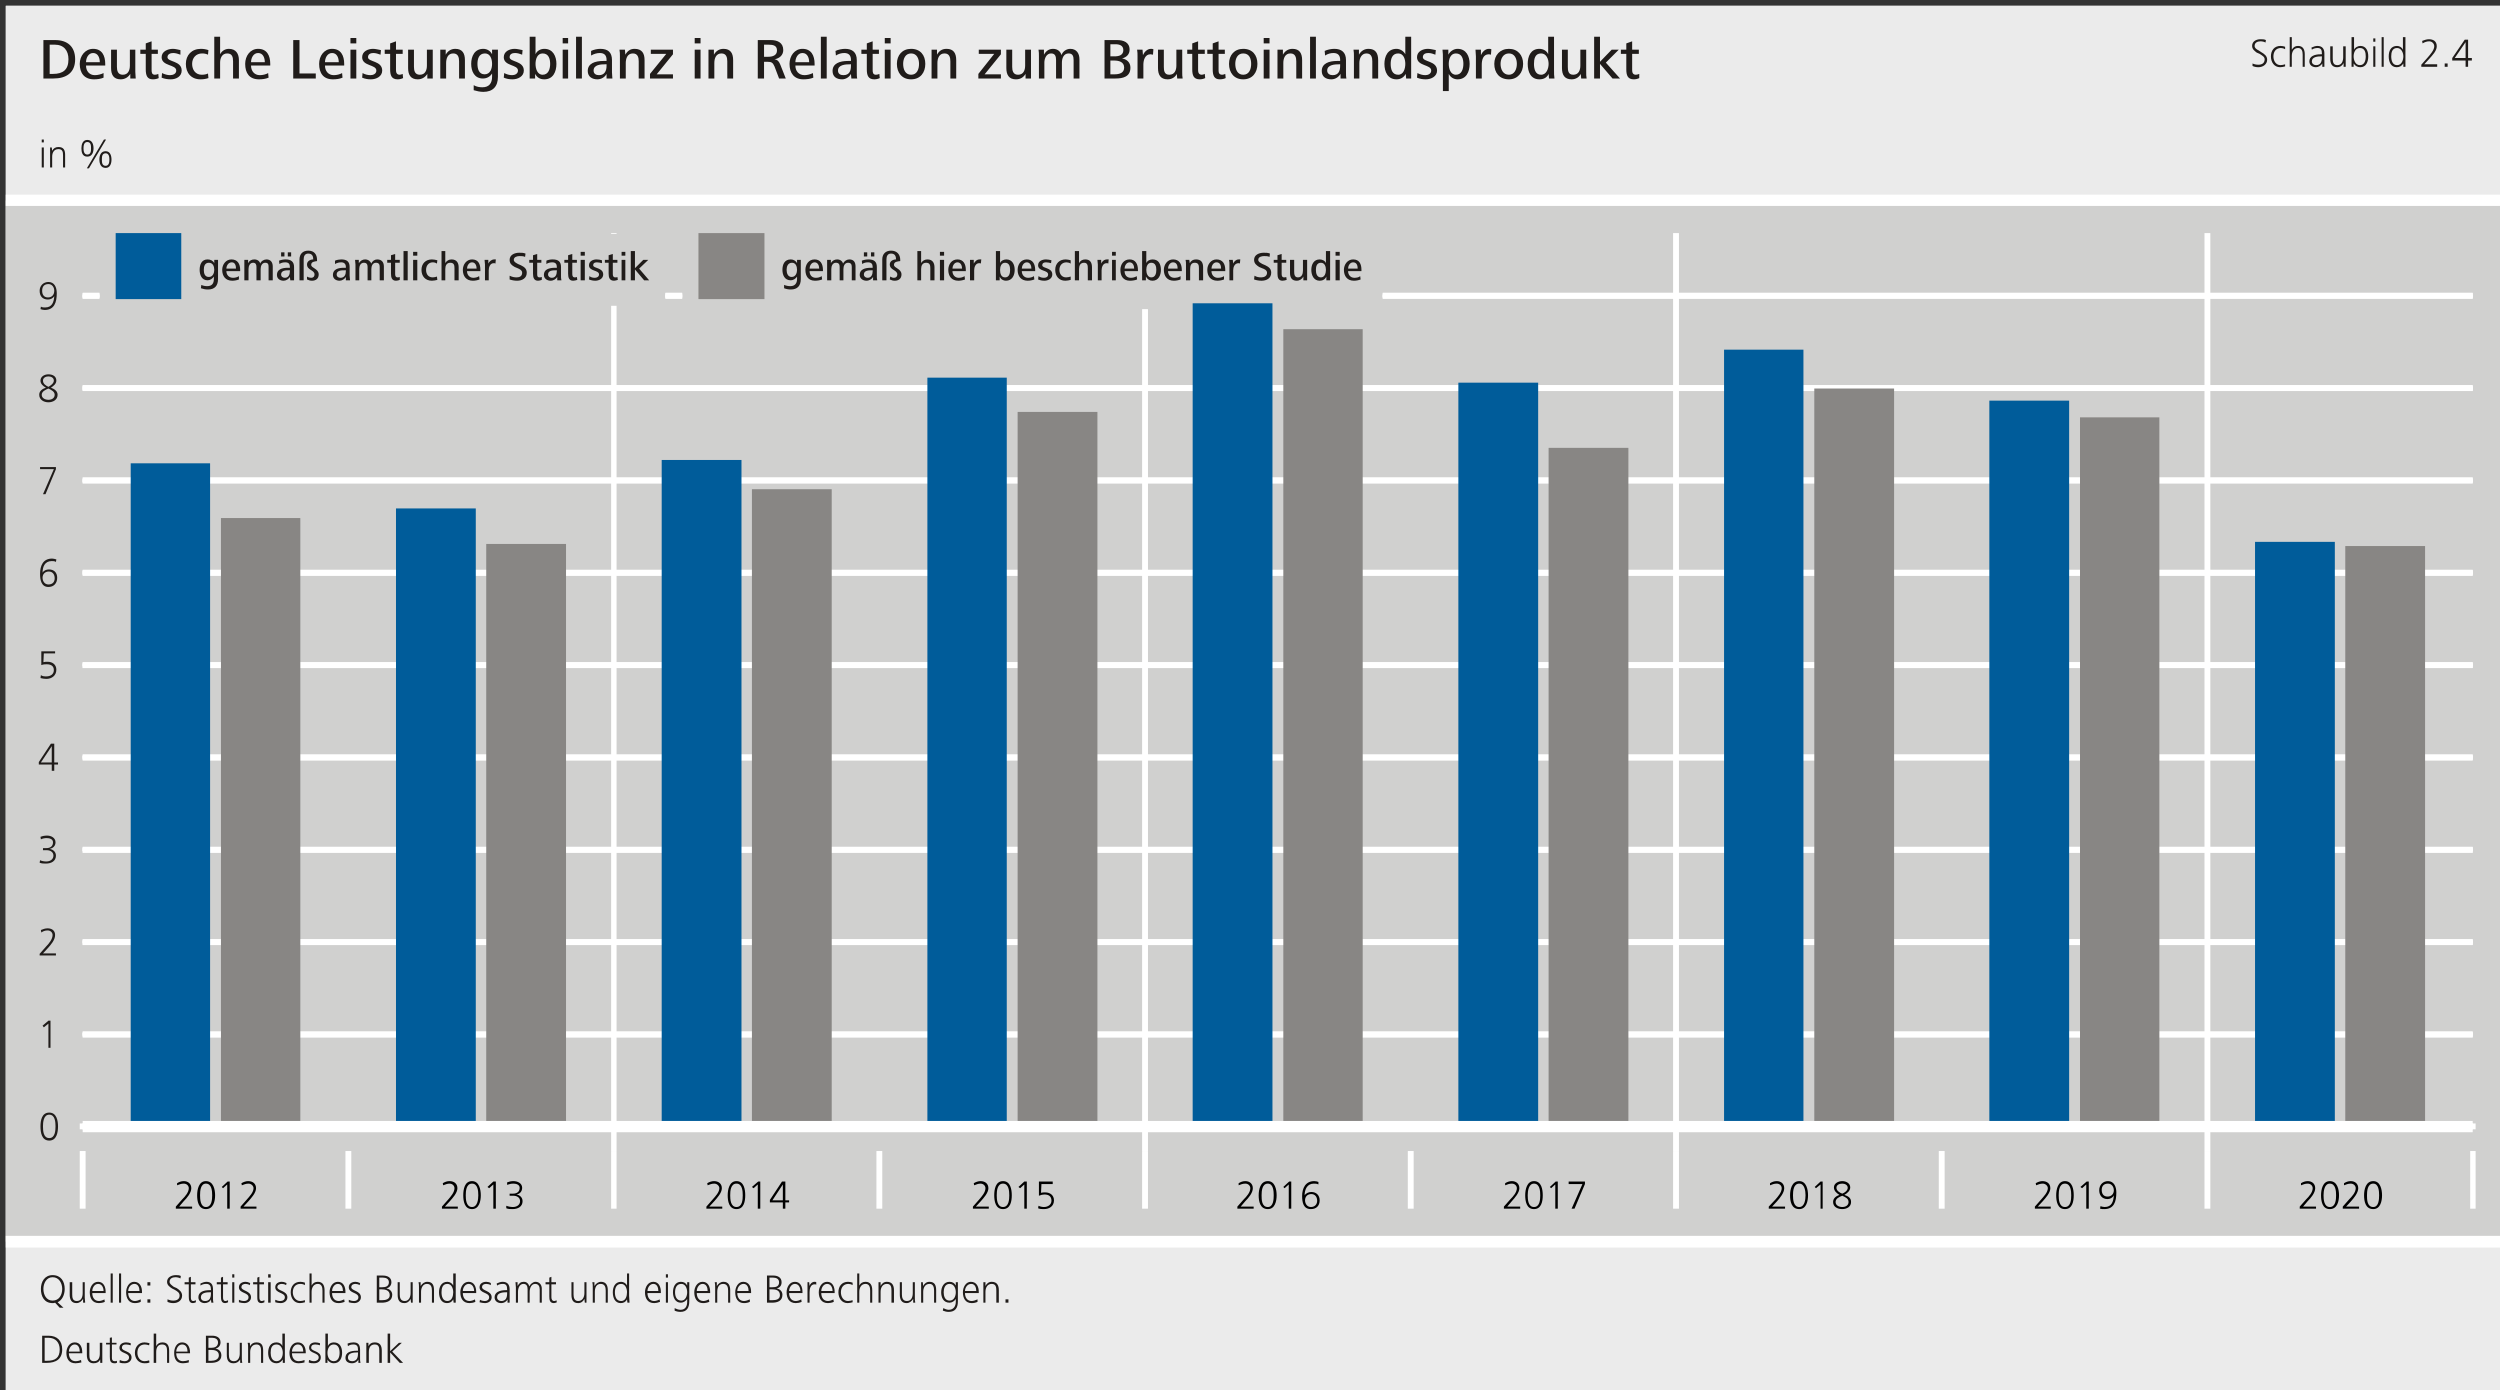 <?xml version="1.0" encoding="UTF-8"?>

<!DOCTYPE svg PUBLIC '-//W3C//DTD SVG 1.0//EN' 'http://www.w3.org/TR/2001/REC-SVG-20010904/DTD/svg10.dtd'>
<svg style="fill-opacity:1; color-rendering:auto; color-interpolation:auto; text-rendering:auto; stroke:black; stroke-linecap:square; stroke-miterlimit:10; shape-rendering:auto; stroke-opacity:1; fill:black; stroke-dasharray:none; font-weight:normal; stroke-width:1; font-family:&apos;Dialog&apos;; font-style:normal; stroke-linejoin:miter; font-size:12; stroke-dashoffset:0; image-rendering:auto;" xmlns="http://www.w3.org/2000/svg" width="1795" xmlns:xlink="http://www.w3.org/1999/xlink" height="998">
  <rect width="100%" height="100%" fill="#333333" stroke="none"/>
  <!--Generated by the Batik Graphics2D SVG Generator-->
  <defs id="genericDefs" />
  <g>
    <g transform="scale(4.166,4.167) translate(1,1) scale(72,72)" style="fill:white; text-rendering:geometricPrecision; color-rendering:optimizeQuality; image-rendering:optimizeQuality; stroke:white;">
      <rect x="0" y="0" width="5.984" style="stroke:none;" height="3.327" />
    </g>
    <g transform="matrix(299.954,0,0,299.99,4.166,4.167)" style="fill:rgb(235,235,235); text-rendering:geometricPrecision; color-rendering:optimizeQuality; image-rendering:optimizeQuality; stroke:rgb(235,235,235);">
      <path d="M0 0 L5.984 0 L5.984 3.327 L0 3.327 L0 0 Z" style="stroke:none;" />
    </g>
    <g transform="matrix(299.954,0,0,299.99,4.166,4.167)" style="fill:rgb(208,208,207); text-rendering:geometricPrecision; color-rendering:optimizeQuality; image-rendering:optimizeQuality; stroke:rgb(208,208,207); stroke-width:0;">
      <path d="M0 0.466 L5.984 0.466 L5.984 2.958 L0 2.958 L0 0.466 Z" style="stroke:none;" />
    </g>
    <g transform="matrix(299.954,0,0,299.99,4.166,4.167)" style="stroke-linecap:butt; fill:rgb(32,28,26); text-rendering:geometricPrecision; color-rendering:optimizeQuality; image-rendering:optimizeQuality; stroke:rgb(32,28,26); stroke-width:0;">
      <path d="M0.141 3.071 C0.141 3.053 0.132 3.038 0.112 3.038 C0.093 3.038 0.084 3.054 0.084 3.071 C0.084 3.089 0.092 3.105 0.112 3.105 C0.114 3.105 0.116 3.105 0.118 3.104 L0.129 3.116 L0.138 3.116 L0.124 3.103 C0.135 3.098 0.141 3.085 0.141 3.071 ZM0.135 3.071 C0.135 3.085 0.128 3.099 0.112 3.099 C0.097 3.099 0.09 3.085 0.09 3.071 C0.09 3.058 0.097 3.043 0.112 3.043 C0.128 3.043 0.135 3.058 0.135 3.071 ZM0.19 3.104 C0.19 3.1 0.189 3.096 0.189 3.092 L0.189 3.055 L0.184 3.055 L0.184 3.081 C0.184 3.09 0.181 3.1 0.17 3.1 C0.16 3.1 0.159 3.092 0.159 3.084 L0.159 3.055 L0.153 3.055 L0.153 3.085 C0.153 3.096 0.157 3.105 0.169 3.105 C0.176 3.105 0.181 3.101 0.185 3.095 L0.185 3.104 ZM0.239 3.081 L0.239 3.078 C0.239 3.066 0.234 3.054 0.221 3.054 C0.208 3.054 0.201 3.067 0.201 3.079 C0.201 3.093 0.207 3.105 0.223 3.105 C0.227 3.105 0.233 3.104 0.237 3.102 L0.236 3.096 C0.233 3.098 0.227 3.1 0.223 3.1 C0.212 3.1 0.207 3.091 0.207 3.081 ZM0.234 3.076 L0.207 3.076 C0.207 3.069 0.212 3.059 0.221 3.059 C0.23 3.059 0.234 3.068 0.234 3.076 ZM0.256 3.104 L0.256 3.034 L0.251 3.034 L0.251 3.104 Z" style="stroke:none;" />
      <path d="M0.276 3.104 L0.276 3.034 L0.271 3.034 L0.271 3.104 ZM0.326 3.081 L0.326 3.078 C0.326 3.066 0.321 3.054 0.307 3.054 C0.295 3.054 0.288 3.067 0.288 3.079 C0.288 3.093 0.294 3.105 0.309 3.105 C0.314 3.105 0.319 3.104 0.323 3.102 L0.323 3.096 C0.319 3.098 0.313 3.1 0.309 3.1 C0.299 3.1 0.293 3.091 0.293 3.081 ZM0.32 3.076 L0.293 3.076 C0.293 3.069 0.298 3.059 0.308 3.059 C0.317 3.059 0.32 3.068 0.32 3.076 ZM0.346 3.063 L0.346 3.055 L0.339 3.055 L0.339 3.063 ZM0.346 3.104 L0.346 3.096 L0.339 3.096 L0.339 3.104 Z" style="stroke:none;" />
      <path d="M0.422 3.087 C0.422 3.078 0.415 3.073 0.409 3.069 L0.402 3.066 C0.397 3.062 0.392 3.059 0.392 3.054 C0.392 3.046 0.399 3.043 0.406 3.043 C0.41 3.043 0.415 3.044 0.418 3.046 L0.419 3.04 C0.415 3.038 0.411 3.038 0.407 3.038 C0.397 3.038 0.386 3.043 0.386 3.054 C0.386 3.062 0.392 3.066 0.398 3.07 L0.404 3.073 C0.411 3.077 0.416 3.08 0.416 3.087 C0.416 3.095 0.41 3.099 0.401 3.099 C0.396 3.099 0.392 3.098 0.387 3.096 L0.387 3.102 C0.391 3.104 0.396 3.105 0.401 3.105 C0.413 3.105 0.422 3.098 0.422 3.087 ZM0.455 3.103 L0.455 3.098 C0.453 3.099 0.451 3.1 0.449 3.1 C0.444 3.1 0.443 3.096 0.443 3.091 L0.443 3.06 L0.454 3.06 L0.454 3.055 L0.443 3.055 L0.443 3.042 L0.438 3.044 L0.438 3.055 L0.428 3.055 L0.428 3.06 L0.438 3.06 L0.438 3.089 C0.438 3.097 0.439 3.105 0.448 3.105 C0.45 3.105 0.453 3.104 0.455 3.103 ZM0.497 3.104 C0.496 3.1 0.496 3.097 0.496 3.094 L0.496 3.072 C0.496 3.061 0.492 3.054 0.48 3.054 C0.476 3.054 0.47 3.056 0.466 3.058 L0.466 3.063 C0.47 3.06 0.475 3.059 0.48 3.059 C0.488 3.059 0.491 3.064 0.491 3.072 L0.491 3.074 L0.488 3.074 C0.472 3.074 0.461 3.079 0.461 3.091 C0.461 3.1 0.468 3.105 0.476 3.105 C0.482 3.105 0.489 3.102 0.491 3.096 L0.492 3.104 ZM0.491 3.082 C0.491 3.092 0.488 3.1 0.477 3.1 C0.471 3.1 0.467 3.097 0.467 3.091 C0.467 3.08 0.48 3.079 0.49 3.079 L0.491 3.079 Z" style="stroke:none;" />
      <path d="M0.532 3.103 L0.532 3.098 C0.53 3.099 0.528 3.1 0.526 3.1 C0.521 3.1 0.52 3.096 0.52 3.091 L0.52 3.06 L0.531 3.06 L0.531 3.055 L0.52 3.055 L0.52 3.042 L0.515 3.044 L0.515 3.055 L0.505 3.055 L0.505 3.06 L0.515 3.06 L0.515 3.089 C0.515 3.097 0.516 3.105 0.525 3.105 C0.527 3.105 0.53 3.104 0.532 3.103 ZM0.547 3.044 L0.547 3.036 L0.542 3.036 L0.542 3.044 ZM0.547 3.104 L0.547 3.055 L0.542 3.055 L0.542 3.104 ZM0.587 3.091 C0.587 3.075 0.564 3.076 0.564 3.067 C0.564 3.061 0.569 3.059 0.574 3.059 C0.577 3.059 0.581 3.06 0.584 3.062 L0.585 3.057 C0.581 3.055 0.577 3.054 0.574 3.054 C0.566 3.054 0.558 3.058 0.558 3.067 C0.558 3.082 0.581 3.079 0.581 3.091 C0.581 3.097 0.576 3.1 0.571 3.1 C0.566 3.1 0.562 3.099 0.558 3.097 L0.558 3.103 C0.562 3.104 0.566 3.105 0.571 3.105 C0.579 3.105 0.587 3.1 0.587 3.091 Z" style="stroke:none;" />
      <path d="M0.619 3.103 L0.619 3.098 C0.617 3.099 0.615 3.1 0.613 3.1 C0.608 3.1 0.607 3.096 0.607 3.091 L0.607 3.06 L0.618 3.06 L0.618 3.055 L0.607 3.055 L0.607 3.042 L0.602 3.044 L0.602 3.055 L0.592 3.055 L0.592 3.06 L0.602 3.06 L0.602 3.089 C0.602 3.097 0.602 3.105 0.612 3.105 C0.614 3.105 0.617 3.104 0.619 3.103 ZM0.634 3.044 L0.634 3.036 L0.628 3.036 L0.628 3.044 ZM0.634 3.104 L0.634 3.055 L0.628 3.055 L0.628 3.104 Z" style="stroke:none;" />
      <path d="M0.674 3.091 C0.674 3.075 0.65 3.076 0.65 3.067 C0.65 3.061 0.656 3.059 0.661 3.059 C0.664 3.059 0.668 3.06 0.671 3.062 L0.672 3.057 C0.668 3.055 0.664 3.054 0.66 3.054 C0.653 3.054 0.645 3.058 0.645 3.067 C0.645 3.082 0.668 3.079 0.668 3.091 C0.668 3.097 0.663 3.1 0.657 3.1 C0.653 3.1 0.649 3.099 0.645 3.097 L0.645 3.103 C0.649 3.104 0.653 3.105 0.658 3.105 C0.666 3.105 0.674 3.1 0.674 3.091 ZM0.716 3.103 L0.716 3.098 C0.712 3.099 0.709 3.1 0.705 3.1 C0.694 3.1 0.687 3.09 0.687 3.079 C0.687 3.068 0.693 3.059 0.705 3.059 C0.709 3.059 0.713 3.06 0.716 3.062 L0.716 3.056 C0.713 3.055 0.709 3.054 0.705 3.054 C0.69 3.054 0.682 3.065 0.682 3.079 C0.682 3.093 0.69 3.105 0.704 3.105 C0.708 3.105 0.712 3.104 0.716 3.103 ZM0.763 3.104 L0.763 3.074 C0.763 3.063 0.759 3.054 0.747 3.054 C0.74 3.054 0.735 3.057 0.732 3.063 L0.732 3.034 L0.727 3.034 L0.727 3.104 L0.732 3.104 L0.732 3.078 C0.732 3.069 0.736 3.059 0.747 3.059 C0.756 3.059 0.758 3.067 0.758 3.075 L0.758 3.104 ZM0.813 3.081 L0.813 3.078 C0.813 3.066 0.808 3.054 0.795 3.054 C0.782 3.054 0.775 3.067 0.775 3.079 C0.775 3.093 0.781 3.105 0.796 3.105 C0.801 3.105 0.806 3.104 0.811 3.102 L0.81 3.096 C0.806 3.098 0.801 3.1 0.797 3.1 C0.786 3.1 0.781 3.091 0.781 3.081 ZM0.807 3.076 L0.781 3.076 C0.781 3.069 0.786 3.059 0.795 3.059 C0.804 3.059 0.807 3.068 0.807 3.076 ZM0.85 3.091 C0.85 3.075 0.827 3.076 0.827 3.067 C0.827 3.061 0.832 3.059 0.837 3.059 C0.84 3.059 0.844 3.06 0.847 3.062 L0.848 3.057 C0.844 3.055 0.84 3.054 0.837 3.054 C0.829 3.054 0.821 3.058 0.821 3.067 C0.821 3.082 0.844 3.079 0.844 3.091 C0.844 3.097 0.839 3.1 0.834 3.1 C0.829 3.1 0.825 3.099 0.821 3.097 L0.821 3.103 C0.825 3.104 0.829 3.105 0.834 3.105 C0.842 3.105 0.85 3.1 0.85 3.091 Z" style="stroke:none;" />
      <path d="M0.925 3.085 C0.925 3.077 0.919 3.071 0.911 3.07 C0.918 3.068 0.923 3.063 0.923 3.055 C0.923 3.043 0.913 3.039 0.902 3.039 L0.888 3.039 L0.888 3.104 L0.9 3.104 C0.912 3.104 0.925 3.1 0.925 3.085 ZM0.917 3.055 C0.917 3.065 0.909 3.067 0.901 3.067 L0.894 3.067 L0.894 3.044 L0.903 3.044 C0.91 3.044 0.917 3.047 0.917 3.055 ZM0.919 3.086 C0.919 3.096 0.909 3.098 0.901 3.098 L0.894 3.098 L0.894 3.072 L0.899 3.072 C0.908 3.072 0.919 3.074 0.919 3.086 ZM0.974 3.104 C0.974 3.1 0.974 3.096 0.974 3.092 L0.974 3.055 L0.969 3.055 L0.969 3.081 C0.969 3.09 0.965 3.1 0.955 3.1 C0.945 3.1 0.943 3.092 0.943 3.084 L0.943 3.055 L0.938 3.055 L0.938 3.085 C0.938 3.096 0.941 3.105 0.954 3.105 C0.961 3.105 0.966 3.101 0.969 3.095 L0.97 3.104 ZM1.025 3.104 L1.025 3.074 C1.025 3.063 1.022 3.054 1.009 3.054 C1.002 3.054 0.997 3.058 0.993 3.064 L0.993 3.055 L0.988 3.055 C0.989 3.059 0.989 3.063 0.989 3.067 L0.989 3.104 L0.994 3.104 L0.994 3.078 C0.994 3.069 0.998 3.059 1.008 3.059 C1.018 3.059 1.02 3.067 1.02 3.075 L1.02 3.104 Z" style="stroke:none;" />
      <path d="M1.077 3.104 C1.077 3.098 1.077 3.093 1.077 3.088 L1.077 3.034 L1.071 3.034 L1.071 3.063 C1.069 3.058 1.063 3.054 1.057 3.054 C1.042 3.054 1.037 3.067 1.037 3.079 C1.037 3.092 1.042 3.105 1.056 3.105 C1.063 3.105 1.068 3.102 1.071 3.096 L1.072 3.104 ZM1.071 3.079 C1.071 3.088 1.068 3.1 1.057 3.1 C1.046 3.1 1.043 3.089 1.043 3.079 C1.043 3.07 1.045 3.059 1.057 3.059 C1.067 3.059 1.071 3.07 1.071 3.079 ZM1.126 3.081 L1.126 3.078 C1.126 3.066 1.121 3.054 1.108 3.054 C1.095 3.054 1.088 3.067 1.088 3.079 C1.088 3.093 1.094 3.105 1.11 3.105 C1.114 3.105 1.12 3.104 1.124 3.102 L1.123 3.096 C1.12 3.098 1.114 3.1 1.11 3.1 C1.099 3.1 1.094 3.091 1.094 3.081 ZM1.121 3.076 L1.094 3.076 C1.094 3.069 1.099 3.059 1.108 3.059 C1.117 3.059 1.121 3.068 1.121 3.076 ZM1.163 3.091 C1.163 3.075 1.14 3.076 1.14 3.067 C1.14 3.061 1.145 3.059 1.15 3.059 C1.153 3.059 1.158 3.06 1.161 3.062 L1.161 3.057 C1.158 3.055 1.153 3.054 1.15 3.054 C1.142 3.054 1.134 3.058 1.134 3.067 C1.134 3.082 1.157 3.079 1.157 3.091 C1.157 3.097 1.152 3.1 1.147 3.1 C1.143 3.1 1.138 3.099 1.135 3.097 L1.134 3.103 C1.138 3.104 1.143 3.105 1.147 3.105 C1.155 3.105 1.163 3.1 1.163 3.091 Z" style="stroke:none;" />
      <path d="M1.206 3.104 C1.206 3.1 1.206 3.097 1.206 3.094 L1.206 3.072 C1.206 3.061 1.201 3.054 1.189 3.054 C1.185 3.054 1.179 3.056 1.175 3.058 L1.176 3.063 C1.18 3.06 1.185 3.059 1.19 3.059 C1.198 3.059 1.2 3.064 1.2 3.072 L1.2 3.074 L1.197 3.074 C1.182 3.074 1.17 3.079 1.17 3.091 C1.17 3.1 1.177 3.105 1.186 3.105 C1.192 3.105 1.198 3.102 1.201 3.096 L1.201 3.104 ZM1.2 3.082 C1.2 3.092 1.197 3.1 1.186 3.1 C1.181 3.1 1.176 3.097 1.176 3.091 C1.176 3.08 1.19 3.079 1.199 3.079 L1.2 3.079 ZM1.283 3.104 L1.283 3.07 C1.283 3.061 1.277 3.054 1.268 3.054 C1.262 3.054 1.256 3.059 1.253 3.065 C1.252 3.06 1.248 3.054 1.24 3.054 C1.233 3.054 1.229 3.057 1.225 3.064 L1.225 3.055 L1.22 3.055 C1.22 3.059 1.221 3.063 1.221 3.067 L1.221 3.104 L1.226 3.104 L1.226 3.078 C1.226 3.069 1.23 3.059 1.239 3.059 C1.247 3.059 1.249 3.065 1.249 3.072 L1.249 3.104 L1.254 3.104 L1.254 3.078 C1.254 3.069 1.258 3.059 1.267 3.059 C1.275 3.059 1.278 3.065 1.278 3.072 L1.278 3.104 ZM1.319 3.103 L1.318 3.098 C1.317 3.099 1.315 3.1 1.313 3.1 C1.308 3.1 1.306 3.096 1.306 3.091 L1.306 3.06 L1.317 3.06 L1.317 3.055 L1.306 3.055 L1.306 3.042 L1.301 3.044 L1.301 3.055 L1.292 3.055 L1.292 3.06 L1.301 3.06 L1.301 3.089 C1.301 3.097 1.302 3.105 1.312 3.105 C1.314 3.105 1.317 3.104 1.319 3.103 Z" style="stroke:none;" />
      <path d="M1.39 3.104 C1.39 3.1 1.39 3.096 1.39 3.092 L1.39 3.055 L1.385 3.055 L1.385 3.081 C1.385 3.09 1.381 3.1 1.37 3.1 C1.361 3.1 1.359 3.092 1.359 3.084 L1.359 3.055 L1.354 3.055 L1.354 3.085 C1.354 3.096 1.357 3.105 1.37 3.105 C1.377 3.105 1.382 3.101 1.385 3.095 L1.386 3.104 ZM1.441 3.104 L1.441 3.074 C1.441 3.063 1.437 3.054 1.425 3.054 C1.418 3.054 1.413 3.058 1.409 3.064 L1.409 3.055 L1.404 3.055 C1.405 3.059 1.405 3.063 1.405 3.067 L1.405 3.104 L1.41 3.104 L1.41 3.078 C1.41 3.069 1.413 3.059 1.424 3.059 C1.434 3.059 1.436 3.067 1.436 3.075 L1.436 3.104 ZM1.493 3.104 C1.493 3.098 1.492 3.093 1.492 3.088 L1.492 3.034 L1.487 3.034 L1.487 3.063 C1.485 3.058 1.479 3.054 1.473 3.054 C1.458 3.054 1.453 3.067 1.453 3.079 C1.453 3.092 1.458 3.105 1.472 3.105 C1.479 3.105 1.484 3.102 1.487 3.096 L1.488 3.104 ZM1.487 3.079 C1.487 3.088 1.484 3.1 1.473 3.1 C1.461 3.1 1.458 3.089 1.458 3.079 C1.458 3.07 1.461 3.059 1.473 3.059 C1.483 3.059 1.487 3.07 1.487 3.079 Z" style="stroke:none;" />
      <path d="M1.568 3.081 L1.568 3.078 C1.568 3.066 1.563 3.054 1.55 3.054 C1.537 3.054 1.53 3.067 1.53 3.079 C1.53 3.093 1.536 3.105 1.552 3.105 C1.556 3.105 1.561 3.104 1.566 3.102 L1.565 3.096 C1.562 3.098 1.556 3.1 1.552 3.1 C1.541 3.1 1.536 3.091 1.536 3.081 ZM1.562 3.076 L1.536 3.076 C1.536 3.069 1.541 3.059 1.55 3.059 C1.559 3.059 1.562 3.068 1.562 3.076 ZM1.585 3.044 L1.585 3.036 L1.58 3.036 L1.58 3.044 ZM1.585 3.104 L1.585 3.055 L1.58 3.055 L1.58 3.104 Z" style="stroke:none;" />
      <path d="M1.636 3.101 L1.636 3.055 L1.631 3.055 L1.631 3.063 C1.628 3.057 1.623 3.054 1.616 3.054 C1.602 3.054 1.597 3.067 1.597 3.079 C1.597 3.091 1.602 3.104 1.616 3.104 C1.622 3.104 1.628 3.1 1.631 3.095 L1.631 3.102 C1.631 3.112 1.627 3.121 1.615 3.121 C1.61 3.121 1.605 3.119 1.601 3.117 L1.601 3.123 C1.605 3.125 1.61 3.126 1.615 3.126 C1.63 3.126 1.636 3.116 1.636 3.101 ZM1.631 3.079 C1.631 3.088 1.627 3.099 1.617 3.099 C1.605 3.099 1.602 3.088 1.602 3.079 C1.602 3.07 1.605 3.059 1.617 3.059 C1.627 3.059 1.631 3.07 1.631 3.079 ZM1.686 3.081 L1.686 3.078 C1.686 3.066 1.681 3.054 1.668 3.054 C1.655 3.054 1.648 3.067 1.648 3.079 C1.648 3.093 1.654 3.105 1.669 3.105 C1.674 3.105 1.679 3.104 1.684 3.102 L1.683 3.096 C1.679 3.098 1.674 3.1 1.67 3.1 C1.659 3.1 1.654 3.091 1.654 3.081 ZM1.68 3.076 L1.654 3.076 C1.654 3.069 1.659 3.059 1.668 3.059 C1.677 3.059 1.68 3.068 1.68 3.076 Z" style="stroke:none;" />
      <path d="M1.734 3.104 L1.734 3.074 C1.734 3.063 1.73 3.054 1.718 3.054 C1.711 3.054 1.706 3.058 1.702 3.064 L1.702 3.055 L1.697 3.055 C1.698 3.059 1.698 3.063 1.698 3.067 L1.698 3.104 L1.703 3.104 L1.703 3.078 C1.703 3.069 1.706 3.059 1.717 3.059 C1.727 3.059 1.729 3.067 1.729 3.075 L1.729 3.104 ZM1.784 3.081 L1.784 3.078 C1.784 3.066 1.779 3.054 1.765 3.054 C1.753 3.054 1.746 3.067 1.746 3.079 C1.746 3.093 1.752 3.105 1.767 3.105 C1.772 3.105 1.777 3.104 1.781 3.102 L1.781 3.096 C1.777 3.098 1.771 3.1 1.767 3.1 C1.756 3.1 1.751 3.091 1.751 3.081 ZM1.778 3.076 L1.751 3.076 C1.751 3.069 1.756 3.059 1.766 3.059 C1.775 3.059 1.778 3.068 1.778 3.076 Z" style="stroke:none;" />
      <path d="M1.859 3.085 C1.859 3.077 1.853 3.071 1.845 3.07 C1.853 3.068 1.857 3.063 1.857 3.055 C1.857 3.043 1.847 3.039 1.837 3.039 L1.822 3.039 L1.822 3.104 L1.834 3.104 C1.847 3.104 1.859 3.1 1.859 3.085 ZM1.851 3.055 C1.851 3.065 1.844 3.067 1.835 3.067 L1.828 3.067 L1.828 3.044 L1.837 3.044 C1.844 3.044 1.851 3.047 1.851 3.055 ZM1.853 3.086 C1.853 3.096 1.844 3.098 1.835 3.098 L1.828 3.098 L1.828 3.072 L1.834 3.072 C1.843 3.072 1.853 3.074 1.853 3.086 ZM1.907 3.081 L1.907 3.078 C1.907 3.066 1.902 3.054 1.889 3.054 C1.876 3.054 1.869 3.067 1.869 3.079 C1.869 3.093 1.875 3.105 1.891 3.105 C1.895 3.105 1.901 3.104 1.905 3.102 L1.904 3.096 C1.901 3.098 1.895 3.1 1.891 3.1 C1.88 3.1 1.875 3.091 1.875 3.081 ZM1.902 3.076 L1.875 3.076 C1.875 3.069 1.88 3.059 1.889 3.059 C1.898 3.059 1.902 3.068 1.902 3.076 Z" style="stroke:none;" />
      <path d="M1.94 3.055 C1.939 3.054 1.938 3.054 1.936 3.054 C1.93 3.054 1.925 3.059 1.924 3.064 L1.923 3.055 L1.919 3.055 C1.919 3.059 1.919 3.063 1.919 3.067 L1.919 3.104 L1.924 3.104 L1.924 3.079 C1.924 3.071 1.926 3.06 1.936 3.06 C1.937 3.06 1.939 3.06 1.94 3.061 ZM1.984 3.081 L1.984 3.078 C1.984 3.066 1.979 3.054 1.966 3.054 C1.953 3.054 1.946 3.067 1.946 3.079 C1.946 3.093 1.952 3.105 1.968 3.105 C1.972 3.105 1.978 3.104 1.982 3.102 L1.981 3.096 C1.978 3.098 1.972 3.1 1.968 3.1 C1.957 3.1 1.952 3.091 1.952 3.081 ZM1.979 3.076 L1.952 3.076 C1.952 3.069 1.957 3.059 1.966 3.059 C1.975 3.059 1.979 3.068 1.979 3.076 ZM2.027 3.103 L2.027 3.098 C2.023 3.099 2.02 3.1 2.016 3.1 C2.005 3.1 1.999 3.09 1.999 3.079 C1.999 3.068 2.005 3.059 2.017 3.059 C2.02 3.059 2.024 3.06 2.027 3.062 L2.027 3.056 C2.024 3.055 2.02 3.054 2.016 3.054 C2.001 3.054 1.993 3.065 1.993 3.079 C1.993 3.093 2.001 3.105 2.015 3.105 C2.019 3.105 2.023 3.104 2.027 3.103 ZM2.074 3.104 L2.074 3.074 C2.074 3.063 2.07 3.054 2.058 3.054 C2.051 3.054 2.046 3.057 2.043 3.063 L2.043 3.034 L2.038 3.034 L2.038 3.104 L2.043 3.104 L2.043 3.078 C2.043 3.069 2.047 3.059 2.058 3.059 C2.067 3.059 2.069 3.067 2.069 3.075 L2.069 3.104 Z" style="stroke:none;" />
      <path d="M2.126 3.104 L2.126 3.074 C2.126 3.063 2.122 3.054 2.109 3.054 C2.102 3.054 2.097 3.058 2.094 3.064 L2.094 3.055 L2.089 3.055 C2.089 3.059 2.089 3.063 2.089 3.067 L2.089 3.104 L2.094 3.104 L2.094 3.078 C2.094 3.069 2.098 3.059 2.109 3.059 C2.119 3.059 2.12 3.067 2.12 3.075 L2.12 3.104 ZM2.177 3.104 C2.176 3.1 2.176 3.096 2.176 3.092 L2.176 3.055 L2.171 3.055 L2.171 3.081 C2.171 3.09 2.168 3.1 2.157 3.1 C2.147 3.1 2.145 3.092 2.145 3.084 L2.145 3.055 L2.14 3.055 L2.14 3.085 C2.14 3.096 2.144 3.105 2.156 3.105 C2.163 3.105 2.168 3.101 2.172 3.095 L2.172 3.104 ZM2.227 3.104 L2.227 3.074 C2.227 3.063 2.224 3.054 2.211 3.054 C2.204 3.054 2.199 3.058 2.196 3.064 L2.195 3.055 L2.191 3.055 C2.191 3.059 2.191 3.063 2.191 3.067 L2.191 3.104 L2.196 3.104 L2.196 3.078 C2.196 3.069 2.2 3.059 2.211 3.059 C2.22 3.059 2.222 3.067 2.222 3.075 L2.222 3.104 Z" style="stroke:none;" />
      <path d="M2.279 3.101 L2.279 3.055 L2.274 3.055 L2.274 3.063 C2.271 3.057 2.266 3.054 2.259 3.054 C2.245 3.054 2.239 3.067 2.239 3.079 C2.239 3.091 2.244 3.104 2.259 3.104 C2.265 3.104 2.271 3.1 2.274 3.095 L2.274 3.102 C2.274 3.112 2.269 3.121 2.257 3.121 C2.253 3.121 2.248 3.119 2.244 3.117 L2.243 3.123 C2.248 3.125 2.252 3.126 2.257 3.126 C2.273 3.126 2.279 3.116 2.279 3.101 ZM2.274 3.079 C2.274 3.088 2.27 3.099 2.259 3.099 C2.248 3.099 2.245 3.088 2.245 3.079 C2.245 3.07 2.248 3.059 2.259 3.059 C2.27 3.059 2.274 3.07 2.274 3.079 ZM2.329 3.081 L2.329 3.078 C2.329 3.066 2.324 3.054 2.31 3.054 C2.298 3.054 2.291 3.067 2.291 3.079 C2.291 3.093 2.297 3.105 2.312 3.105 C2.317 3.105 2.322 3.104 2.326 3.102 L2.326 3.096 C2.322 3.098 2.316 3.1 2.312 3.1 C2.301 3.1 2.296 3.091 2.296 3.081 ZM2.323 3.076 L2.296 3.076 C2.296 3.069 2.301 3.059 2.311 3.059 C2.32 3.059 2.323 3.068 2.323 3.076 ZM2.377 3.104 L2.377 3.074 C2.377 3.063 2.373 3.054 2.36 3.054 C2.353 3.054 2.348 3.058 2.345 3.064 L2.345 3.055 L2.34 3.055 C2.34 3.059 2.34 3.063 2.34 3.067 L2.34 3.104 L2.345 3.104 L2.345 3.078 C2.345 3.069 2.349 3.059 2.36 3.059 C2.37 3.059 2.371 3.067 2.371 3.075 L2.371 3.104 ZM2.4 3.104 L2.4 3.096 L2.393 3.096 L2.393 3.104 Z" style="stroke:none;" />
      <path d="M0.135 3.216 C0.135 3.195 0.123 3.183 0.102 3.183 L0.087 3.183 L0.087 3.248 L0.098 3.248 C0.12 3.248 0.135 3.239 0.135 3.216 ZM0.129 3.216 C0.129 3.236 0.118 3.243 0.099 3.243 L0.093 3.243 L0.093 3.188 L0.102 3.188 C0.119 3.188 0.129 3.199 0.129 3.216 ZM0.183 3.225 L0.183 3.223 C0.183 3.21 0.178 3.199 0.165 3.199 C0.152 3.199 0.145 3.212 0.145 3.224 C0.145 3.238 0.151 3.249 0.167 3.249 C0.171 3.249 0.176 3.248 0.181 3.247 L0.18 3.241 C0.176 3.243 0.171 3.244 0.167 3.244 C0.156 3.244 0.151 3.235 0.151 3.225 ZM0.177 3.221 L0.151 3.221 C0.151 3.214 0.156 3.204 0.165 3.204 C0.174 3.204 0.177 3.213 0.177 3.221 ZM0.231 3.248 C0.231 3.244 0.231 3.24 0.231 3.237 L0.231 3.2 L0.225 3.2 L0.225 3.226 C0.225 3.235 0.222 3.244 0.211 3.244 C0.201 3.244 0.2 3.237 0.2 3.228 L0.2 3.2 L0.194 3.2 L0.194 3.229 C0.194 3.24 0.198 3.249 0.21 3.249 C0.218 3.249 0.223 3.246 0.226 3.24 L0.226 3.248 ZM0.266 3.248 L0.266 3.243 C0.264 3.244 0.263 3.244 0.261 3.244 C0.255 3.244 0.254 3.24 0.254 3.236 L0.254 3.204 L0.265 3.204 L0.265 3.2 L0.254 3.2 L0.254 3.187 L0.249 3.188 L0.249 3.2 L0.24 3.2 L0.24 3.204 L0.249 3.204 L0.249 3.233 C0.249 3.242 0.25 3.249 0.26 3.249 C0.262 3.249 0.264 3.249 0.266 3.248 Z" style="stroke:none;" />
      <path d="M0.301 3.235 C0.301 3.219 0.278 3.221 0.278 3.212 C0.278 3.205 0.283 3.204 0.288 3.204 C0.291 3.204 0.296 3.205 0.299 3.206 L0.299 3.201 C0.296 3.2 0.292 3.199 0.288 3.199 C0.28 3.199 0.272 3.203 0.272 3.212 C0.272 3.226 0.295 3.223 0.295 3.235 C0.295 3.241 0.29 3.244 0.285 3.244 C0.281 3.244 0.276 3.243 0.273 3.241 L0.272 3.247 C0.276 3.249 0.281 3.249 0.285 3.249 C0.293 3.249 0.301 3.244 0.301 3.235 ZM0.344 3.247 L0.343 3.242 C0.34 3.243 0.336 3.244 0.332 3.244 C0.321 3.244 0.315 3.234 0.315 3.224 C0.315 3.212 0.321 3.204 0.333 3.204 C0.336 3.204 0.34 3.205 0.343 3.206 L0.344 3.201 C0.34 3.2 0.336 3.199 0.332 3.199 C0.318 3.199 0.309 3.21 0.309 3.224 C0.309 3.237 0.317 3.249 0.332 3.249 C0.336 3.249 0.34 3.249 0.344 3.247 ZM0.391 3.248 L0.391 3.219 C0.391 3.207 0.387 3.199 0.375 3.199 C0.368 3.199 0.363 3.202 0.36 3.208 L0.36 3.178 L0.354 3.178 L0.354 3.248 L0.36 3.248 L0.36 3.222 C0.36 3.213 0.363 3.204 0.374 3.204 C0.384 3.204 0.386 3.211 0.386 3.219 L0.386 3.248 ZM0.441 3.225 L0.441 3.223 C0.441 3.21 0.435 3.199 0.422 3.199 C0.409 3.199 0.403 3.212 0.403 3.224 C0.403 3.238 0.408 3.249 0.424 3.249 C0.428 3.249 0.434 3.248 0.438 3.247 L0.438 3.241 C0.434 3.243 0.428 3.244 0.424 3.244 C0.413 3.244 0.408 3.235 0.408 3.225 ZM0.435 3.221 L0.408 3.221 C0.408 3.214 0.413 3.204 0.422 3.204 C0.432 3.204 0.435 3.213 0.435 3.221 Z" style="stroke:none;" />
      <path d="M0.516 3.23 C0.516 3.221 0.51 3.215 0.502 3.214 C0.509 3.212 0.514 3.207 0.514 3.199 C0.514 3.187 0.504 3.183 0.494 3.183 L0.479 3.183 L0.479 3.248 L0.491 3.248 C0.504 3.248 0.516 3.244 0.516 3.23 ZM0.508 3.199 C0.508 3.209 0.5 3.212 0.492 3.212 L0.485 3.212 L0.485 3.188 L0.494 3.188 C0.501 3.188 0.508 3.191 0.508 3.199 ZM0.51 3.23 C0.51 3.24 0.5 3.243 0.492 3.243 L0.485 3.243 L0.485 3.217 L0.491 3.217 C0.5 3.217 0.51 3.219 0.51 3.23 ZM0.566 3.248 C0.565 3.244 0.565 3.24 0.565 3.237 L0.565 3.2 L0.56 3.2 L0.56 3.226 C0.56 3.235 0.556 3.244 0.546 3.244 C0.536 3.244 0.534 3.237 0.534 3.228 L0.534 3.2 L0.529 3.2 L0.529 3.229 C0.529 3.24 0.532 3.249 0.545 3.249 C0.552 3.249 0.557 3.246 0.561 3.24 L0.561 3.248 ZM0.616 3.248 L0.616 3.219 C0.616 3.207 0.613 3.199 0.6 3.199 C0.593 3.199 0.588 3.202 0.585 3.208 L0.584 3.2 L0.579 3.2 C0.58 3.204 0.58 3.207 0.58 3.211 L0.58 3.248 L0.585 3.248 L0.585 3.222 C0.585 3.213 0.589 3.204 0.6 3.204 C0.609 3.204 0.611 3.211 0.611 3.219 L0.611 3.248 Z" style="stroke:none;" />
      <path d="M0.668 3.248 C0.668 3.243 0.668 3.237 0.668 3.232 L0.668 3.178 L0.662 3.178 L0.662 3.208 C0.66 3.202 0.654 3.199 0.648 3.199 C0.633 3.199 0.628 3.211 0.628 3.224 C0.628 3.236 0.633 3.249 0.648 3.249 C0.654 3.249 0.659 3.246 0.663 3.24 L0.663 3.248 ZM0.663 3.224 C0.663 3.233 0.659 3.244 0.648 3.244 C0.637 3.244 0.634 3.233 0.634 3.224 C0.634 3.214 0.636 3.204 0.648 3.204 C0.659 3.204 0.663 3.215 0.663 3.224 ZM0.718 3.225 L0.718 3.223 C0.718 3.21 0.712 3.199 0.699 3.199 C0.686 3.199 0.679 3.212 0.679 3.224 C0.679 3.238 0.685 3.249 0.701 3.249 C0.706 3.249 0.711 3.248 0.715 3.247 L0.715 3.241 C0.711 3.243 0.705 3.244 0.701 3.244 C0.69 3.244 0.685 3.235 0.685 3.225 ZM0.712 3.221 L0.685 3.221 C0.685 3.214 0.69 3.204 0.699 3.204 C0.709 3.204 0.712 3.213 0.712 3.221 ZM0.754 3.235 C0.754 3.219 0.731 3.221 0.731 3.212 C0.731 3.205 0.736 3.204 0.741 3.204 C0.745 3.204 0.749 3.205 0.752 3.206 L0.752 3.201 C0.749 3.2 0.745 3.199 0.741 3.199 C0.733 3.199 0.726 3.203 0.726 3.212 C0.726 3.226 0.749 3.223 0.749 3.235 C0.749 3.241 0.743 3.244 0.738 3.244 C0.734 3.244 0.73 3.243 0.726 3.241 L0.725 3.247 C0.729 3.249 0.734 3.249 0.738 3.249 C0.747 3.249 0.754 3.244 0.754 3.235 Z" style="stroke:none;" />
      <path d="M0.805 3.224 C0.805 3.211 0.8 3.199 0.785 3.199 C0.779 3.199 0.773 3.202 0.771 3.208 L0.771 3.178 L0.765 3.178 L0.765 3.248 L0.77 3.248 L0.77 3.24 C0.773 3.246 0.779 3.249 0.785 3.249 C0.8 3.249 0.805 3.236 0.805 3.224 ZM0.799 3.224 C0.799 3.233 0.796 3.244 0.785 3.244 C0.774 3.244 0.77 3.233 0.77 3.224 C0.77 3.215 0.774 3.204 0.785 3.204 C0.796 3.204 0.799 3.214 0.799 3.224 ZM0.849 3.248 C0.848 3.245 0.848 3.241 0.848 3.238 L0.848 3.217 C0.848 3.205 0.844 3.199 0.832 3.199 C0.828 3.199 0.822 3.2 0.818 3.202 L0.819 3.208 C0.823 3.205 0.827 3.204 0.832 3.204 C0.841 3.204 0.843 3.209 0.843 3.216 L0.843 3.219 L0.84 3.219 C0.825 3.219 0.813 3.223 0.813 3.236 C0.813 3.245 0.82 3.249 0.829 3.249 C0.835 3.249 0.841 3.246 0.844 3.24 L0.844 3.248 ZM0.843 3.226 C0.843 3.236 0.84 3.244 0.829 3.244 C0.823 3.244 0.819 3.241 0.819 3.235 C0.819 3.224 0.833 3.223 0.842 3.223 L0.843 3.223 ZM0.9 3.248 L0.9 3.219 C0.9 3.207 0.896 3.199 0.883 3.199 C0.876 3.199 0.871 3.202 0.868 3.208 L0.868 3.2 L0.863 3.2 C0.863 3.204 0.863 3.207 0.863 3.211 L0.863 3.248 L0.869 3.248 L0.869 3.222 C0.869 3.213 0.872 3.204 0.883 3.204 C0.893 3.204 0.894 3.211 0.894 3.219 L0.894 3.248 ZM0.951 3.248 L0.925 3.221 L0.948 3.2 L0.941 3.2 L0.92 3.22 L0.92 3.178 L0.914 3.178 L0.914 3.248 L0.92 3.248 L0.92 3.223 L0.943 3.248 Z" style="stroke:none;" />
    </g>
    <g transform="matrix(299.954,0,0,299.99,4.166,4.167)" style="stroke-linecap:butt; fill:white; text-rendering:geometricPrecision; color-rendering:optimizeQuality; image-rendering:optimizeQuality; stroke:white; stroke-width:0.007;">
      <path d="M0.184 2.679 L0.184 2.686 L5.905 2.686 L5.905 2.679 Z" style="stroke:none;" />
      <path d="M0.184 2.675 L0.184 2.689 L5.905 2.689 L5.905 2.675 Z" style="stroke:none;" />
      <path d="M0.184 2.458 L0.184 2.465 L5.905 2.465 L5.905 2.458 Z" style="stroke:none;" />
      <path d="M0.184 2.455 L0.184 2.469 L5.905 2.469 L5.905 2.455 Z" style="stroke:none;" />
      <path d="M0.184 2.237 L0.184 2.244 L5.905 2.244 L5.905 2.237 Z" style="stroke:none;" />
      <path d="M0.184 2.234 L0.184 2.248 L5.905 2.248 L5.905 2.234 Z" style="stroke:none;" />
      <path d="M0.184 2.016 L0.184 2.023 L5.905 2.023 L5.905 2.016 Z" style="stroke:none;" />
      <path d="M0.184 2.013 L0.184 2.027 L5.905 2.027 L5.905 2.013 Z" style="stroke:none;" />
      <path d="M0.184 1.795 L0.184 1.802 L5.905 1.802 L5.905 1.795 Z" style="stroke:none;" />
      <path d="M0.184 1.792 L0.184 1.806 L5.905 1.806 L5.905 1.792 Z" style="stroke:none;" />
      <path d="M0.184 1.574 L0.184 1.581 L5.905 1.581 L5.905 1.574 Z" style="stroke:none;" />
      <path d="M0.184 1.571 L0.184 1.585 L5.905 1.585 L5.905 1.571 Z" style="stroke:none;" />
      <path d="M0.184 1.353 L0.184 1.361 L5.905 1.361 L5.905 1.353 Z" style="stroke:none;" />
      <path d="M0.184 1.35 L0.184 1.364 L5.905 1.364 L5.905 1.35 Z" style="stroke:none;" />
      <path d="M0.184 1.133 L0.184 1.14 L5.905 1.14 L5.905 1.133 Z" style="stroke:none;" />
      <path d="M0.184 1.129 L0.184 1.143 L5.905 1.143 L5.905 1.129 Z" style="stroke:none;" />
      <path d="M0.184 0.911 L0.184 0.919 L5.905 0.919 L5.905 0.911 Z" style="stroke:none;" />
      <path d="M0.184 0.908 L0.184 0.922 L5.905 0.922 L5.905 0.908 Z" style="stroke:none;" />
      <path d="M0.184 0.691 L0.184 0.698 L0.224 0.698 L0.224 0.691 ZM1.579 0.691 L1.579 0.698 L1.619 0.698 L1.619 0.691 ZM3.296 0.691 L3.296 0.698 L5.905 0.698 L5.905 0.691 Z" style="stroke:none;" />
      <path d="M0.184 0.687 L0.184 0.701 L0.224 0.701 L0.224 0.687 ZM1.579 0.687 L1.579 0.701 L1.619 0.701 L1.619 0.687 ZM3.296 0.687 L3.296 0.701 L5.905 0.701 L5.905 0.687 Z" style="stroke:none;" />
      <path d="M0.184 2.679 L0.184 2.686 L5.905 2.686 L5.905 2.679 Z" style="stroke:none;" />
      <path d="M0.184 2.675 L0.184 2.689 L5.905 2.689 L5.905 2.675 Z" style="stroke:none;" />
    </g>
    <g transform="matrix(299.954,0,0,299.99,4.166,4.167)" style="stroke-linecap:butt; fill:white; text-rendering:geometricPrecision; color-rendering:optimizeQuality; image-rendering:optimizeQuality; stroke:white; stroke-width:0.007;">
      <path d="M0.184 2.458 L0.184 2.465 L5.905 2.465 L5.905 2.458 Z" style="stroke:none;" />
      <path d="M0.184 2.455 L0.184 2.469 L5.905 2.469 L5.905 2.455 Z" style="stroke:none;" />
    </g>
    <g transform="matrix(299.954,0,0,299.99,4.166,4.167)" style="stroke-linecap:butt; fill:white; text-rendering:geometricPrecision; color-rendering:optimizeQuality; image-rendering:optimizeQuality; stroke:white; stroke-width:0.007;">
      <path d="M0.184 2.237 L0.184 2.244 L5.905 2.244 L5.905 2.237 Z" style="stroke:none;" />
      <path d="M0.184 2.234 L0.184 2.248 L5.905 2.248 L5.905 2.234 Z" style="stroke:none;" />
    </g>
    <g transform="matrix(299.954,0,0,299.99,4.166,4.167)" style="stroke-linecap:butt; fill:white; text-rendering:geometricPrecision; color-rendering:optimizeQuality; image-rendering:optimizeQuality; stroke:white; stroke-width:0.007;">
      <path d="M0.184 2.016 L0.184 2.023 L5.905 2.023 L5.905 2.016 Z" style="stroke:none;" />
      <path d="M0.184 2.013 L0.184 2.027 L5.905 2.027 L5.905 2.013 Z" style="stroke:none;" />
    </g>
    <g transform="matrix(299.954,0,0,299.99,4.166,4.167)" style="stroke-linecap:butt; fill:white; text-rendering:geometricPrecision; color-rendering:optimizeQuality; image-rendering:optimizeQuality; stroke:white; stroke-width:0.007;">
      <path d="M0.184 1.795 L0.184 1.802 L5.905 1.802 L5.905 1.795 Z" style="stroke:none;" />
      <path d="M0.184 1.792 L0.184 1.806 L5.905 1.806 L5.905 1.792 Z" style="stroke:none;" />
    </g>
    <g transform="matrix(299.954,0,0,299.99,4.166,4.167)" style="stroke-linecap:butt; fill:white; text-rendering:geometricPrecision; color-rendering:optimizeQuality; image-rendering:optimizeQuality; stroke:white; stroke-width:0.007;">
      <path d="M0.184 1.574 L0.184 1.581 L5.905 1.581 L5.905 1.574 Z" style="stroke:none;" />
      <path d="M0.184 1.571 L0.184 1.585 L5.905 1.585 L5.905 1.571 Z" style="stroke:none;" />
    </g>
    <g transform="matrix(299.954,0,0,299.99,4.166,4.167)" style="stroke-linecap:butt; fill:white; text-rendering:geometricPrecision; color-rendering:optimizeQuality; image-rendering:optimizeQuality; stroke:white; stroke-width:0.007;">
      <path d="M0.184 1.353 L0.184 1.361 L5.905 1.361 L5.905 1.353 Z" style="stroke:none;" />
      <path d="M0.184 1.35 L0.184 1.364 L5.905 1.364 L5.905 1.35 Z" style="stroke:none;" />
    </g>
    <g transform="matrix(299.954,0,0,299.99,4.166,4.167)" style="stroke-linecap:butt; fill:white; text-rendering:geometricPrecision; color-rendering:optimizeQuality; image-rendering:optimizeQuality; stroke:white; stroke-width:0.007;">
      <path d="M0.184 1.133 L0.184 1.14 L5.905 1.14 L5.905 1.133 Z" style="stroke:none;" />
      <path d="M0.184 1.129 L0.184 1.143 L5.905 1.143 L5.905 1.129 Z" style="stroke:none;" />
    </g>
    <g transform="matrix(299.954,0,0,299.99,4.166,4.167)" style="stroke-linecap:butt; fill:white; text-rendering:geometricPrecision; color-rendering:optimizeQuality; image-rendering:optimizeQuality; stroke:white; stroke-width:0.007;">
      <path d="M0.184 0.911 L0.184 0.919 L5.905 0.919 L5.905 0.911 Z" style="stroke:none;" />
      <path d="M0.184 0.908 L0.184 0.922 L5.905 0.922 L5.905 0.908 Z" style="stroke:none;" />
    </g>
    <g transform="matrix(299.954,0,0,299.99,4.166,4.167)" style="stroke-linecap:butt; fill:white; text-rendering:geometricPrecision; color-rendering:optimizeQuality; image-rendering:optimizeQuality; stroke:white; stroke-width:0.007;">
      <path d="M0.184 0.691 L0.184 0.698 L0.224 0.698 L0.224 0.691 ZM1.579 0.691 L1.579 0.698 L1.619 0.698 L1.619 0.691 ZM3.296 0.691 L3.296 0.698 L5.905 0.698 L5.905 0.691 Z" style="stroke:none;" />
      <path d="M0.184 0.687 L0.184 0.701 L0.224 0.701 L0.224 0.687 ZM1.579 0.687 L1.579 0.701 L1.619 0.701 L1.619 0.687 ZM3.296 0.687 L3.296 0.701 L5.905 0.701 L5.905 0.687 Z" style="stroke:none;" />
    </g>
    <g transform="matrix(299.954,0,0,299.99,4.166,4.167)" style="stroke-linecap:butt; fill:rgb(32,28,26); text-rendering:geometricPrecision; color-rendering:optimizeQuality; image-rendering:optimizeQuality; stroke:rgb(32,28,26); stroke-width:0.007;">
      <path d="M0.104 2.654 C0.118 2.654 0.119 2.672 0.119 2.682 C0.119 2.692 0.118 2.71 0.104 2.71 C0.09 2.71 0.089 2.693 0.089 2.682 C0.089 2.673 0.09 2.654 0.104 2.654 ZM0.104 2.649 C0.086 2.649 0.083 2.668 0.083 2.682 C0.083 2.697 0.086 2.716 0.104 2.716 C0.122 2.716 0.125 2.696 0.125 2.682 C0.125 2.669 0.122 2.649 0.104 2.649 Z" style="stroke:none;" />
    </g>
    <g transform="matrix(299.954,0,0,299.99,4.166,4.167)" style="stroke-linecap:butt; fill:rgb(32,28,26); text-rendering:geometricPrecision; color-rendering:optimizeQuality; image-rendering:optimizeQuality; stroke:rgb(32,28,26); stroke-width:0.007;">
      <path d="M0.102 2.429 L0.088 2.441 L0.091 2.445 L0.102 2.436 L0.102 2.494 L0.107 2.494 L0.107 2.429 Z" style="stroke:none;" />
    </g>
    <g transform="matrix(299.954,0,0,299.99,4.166,4.167)" style="stroke-linecap:butt; fill:rgb(32,28,26); text-rendering:geometricPrecision; color-rendering:optimizeQuality; image-rendering:optimizeQuality; stroke:rgb(32,28,26); stroke-width:0.007;">
      <path d="M0.1 2.208 C0.094 2.208 0.089 2.21 0.084 2.212 L0.085 2.218 C0.089 2.215 0.094 2.213 0.1 2.213 C0.107 2.213 0.112 2.218 0.112 2.224 C0.112 2.234 0.103 2.245 0.096 2.252 L0.081 2.269 L0.081 2.273 L0.12 2.273 L0.12 2.268 L0.089 2.268 L0.101 2.255 C0.108 2.247 0.118 2.236 0.118 2.224 C0.118 2.213 0.11 2.208 0.1 2.208 Z" style="stroke:none;" />
    </g>
    <g transform="matrix(299.954,0,0,299.99,4.166,4.167)" style="stroke-linecap:butt; fill:rgb(32,28,26); text-rendering:geometricPrecision; color-rendering:optimizeQuality; image-rendering:optimizeQuality; stroke:rgb(32,28,26); stroke-width:0.007;">
      <path d="M0.099 1.986 C0.093 1.986 0.088 1.987 0.083 1.989 L0.084 1.995 C0.088 1.993 0.093 1.992 0.098 1.992 C0.104 1.992 0.113 1.994 0.113 2.002 C0.113 2.012 0.106 2.016 0.097 2.016 L0.089 2.016 L0.089 2.021 L0.098 2.021 C0.106 2.021 0.114 2.025 0.114 2.034 C0.114 2.043 0.106 2.048 0.097 2.048 C0.092 2.048 0.086 2.047 0.082 2.045 L0.081 2.051 C0.086 2.053 0.091 2.053 0.096 2.053 C0.109 2.053 0.12 2.047 0.12 2.034 C0.12 2.025 0.113 2.019 0.105 2.018 C0.113 2.016 0.119 2.011 0.119 2.002 C0.119 1.991 0.108 1.986 0.099 1.986 Z" style="stroke:none;" />
    </g>
    <g transform="matrix(299.954,0,0,299.99,4.166,4.167)" style="stroke-linecap:butt; fill:rgb(32,28,26); text-rendering:geometricPrecision; color-rendering:optimizeQuality; image-rendering:optimizeQuality; stroke:rgb(32,28,26); stroke-width:0.007;">
      <path d="M0.11 1.772 L0.11 1.811 L0.084 1.811 L0.11 1.772 ZM0.108 1.766 L0.079 1.81 L0.079 1.816 L0.11 1.816 L0.11 1.831 L0.116 1.831 L0.116 1.816 L0.125 1.816 L0.125 1.811 L0.116 1.811 L0.116 1.766 Z" style="stroke:none;" />
    </g>
    <g transform="matrix(299.954,0,0,299.99,4.166,4.167)" style="stroke-linecap:butt; fill:rgb(32,28,26); text-rendering:geometricPrecision; color-rendering:optimizeQuality; image-rendering:optimizeQuality; stroke:rgb(32,28,26); stroke-width:0.007;">
      <path d="M0.085 1.545 L0.085 1.578 C0.09 1.576 0.094 1.576 0.098 1.576 C0.108 1.576 0.115 1.58 0.115 1.59 C0.115 1.6 0.107 1.605 0.097 1.605 C0.093 1.605 0.088 1.605 0.084 1.602 L0.083 1.609 C0.087 1.61 0.092 1.611 0.097 1.611 C0.11 1.611 0.121 1.603 0.121 1.589 C0.121 1.577 0.112 1.57 0.1 1.57 C0.097 1.57 0.093 1.57 0.09 1.571 L0.091 1.55 L0.118 1.55 L0.118 1.545 Z" style="stroke:none;" />
    </g>
    <g transform="matrix(299.954,0,0,299.99,4.166,4.167)" style="stroke-linecap:butt; fill:rgb(32,28,26); text-rendering:geometricPrecision; color-rendering:optimizeQuality; image-rendering:optimizeQuality; stroke:rgb(32,28,26); stroke-width:0.007;">
      <path d="M0.103 1.354 C0.112 1.354 0.117 1.361 0.117 1.37 C0.117 1.379 0.112 1.385 0.102 1.385 C0.093 1.385 0.088 1.377 0.088 1.369 C0.088 1.36 0.094 1.354 0.103 1.354 ZM0.111 1.323 C0.089 1.323 0.082 1.34 0.082 1.36 C0.082 1.374 0.085 1.391 0.102 1.391 C0.115 1.391 0.123 1.382 0.123 1.369 C0.123 1.357 0.116 1.349 0.103 1.349 C0.097 1.349 0.09 1.352 0.088 1.357 C0.088 1.343 0.093 1.329 0.11 1.329 C0.113 1.329 0.117 1.329 0.12 1.331 L0.121 1.325 C0.117 1.324 0.114 1.323 0.111 1.323 Z" style="stroke:none;" />
    </g>
    <g transform="matrix(299.954,0,0,299.99,4.166,4.167)" style="stroke-linecap:butt; fill:rgb(32,28,26); text-rendering:geometricPrecision; color-rendering:optimizeQuality; image-rendering:optimizeQuality; stroke:rgb(32,28,26); stroke-width:0.007;">
      <path d="M0.082 1.104 L0.082 1.109 L0.115 1.109 L0.089 1.169 L0.095 1.169 L0.12 1.109 L0.12 1.104 Z" style="stroke:none;" />
    </g>
    <g transform="matrix(299.954,0,0,299.99,4.166,4.167)" style="stroke-linecap:butt; fill:rgb(32,28,26); text-rendering:geometricPrecision; color-rendering:optimizeQuality; image-rendering:optimizeQuality; stroke:rgb(32,28,26); stroke-width:0.007;">
      <path d="M0.102 0.887 C0.108 0.887 0.115 0.89 0.115 0.897 C0.115 0.904 0.107 0.909 0.102 0.912 C0.096 0.909 0.089 0.905 0.089 0.897 C0.089 0.89 0.096 0.887 0.102 0.887 ZM0.102 0.916 C0.108 0.919 0.117 0.923 0.117 0.931 C0.117 0.939 0.11 0.943 0.102 0.943 C0.094 0.943 0.086 0.939 0.086 0.931 C0.086 0.923 0.095 0.919 0.102 0.916 ZM0.102 0.882 C0.093 0.882 0.083 0.887 0.083 0.897 C0.083 0.905 0.089 0.91 0.096 0.914 C0.087 0.917 0.08 0.922 0.08 0.931 C0.08 0.943 0.091 0.949 0.102 0.949 C0.113 0.949 0.124 0.943 0.124 0.931 C0.124 0.922 0.116 0.917 0.108 0.914 C0.114 0.91 0.121 0.905 0.121 0.897 C0.121 0.886 0.111 0.882 0.102 0.882 Z" style="stroke:none;" />
    </g>
    <g transform="matrix(299.954,0,0,299.99,4.166,4.167)" style="stroke-linecap:butt; fill:rgb(32,28,26); text-rendering:geometricPrecision; color-rendering:optimizeQuality; image-rendering:optimizeQuality; stroke:rgb(32,28,26); stroke-width:0.007;">
      <path d="M0.102 0.666 C0.111 0.666 0.116 0.674 0.116 0.682 C0.116 0.692 0.11 0.698 0.101 0.698 C0.091 0.698 0.087 0.691 0.087 0.682 C0.087 0.672 0.092 0.666 0.102 0.666 ZM0.102 0.661 C0.09 0.661 0.081 0.67 0.081 0.682 C0.081 0.695 0.088 0.703 0.101 0.703 C0.107 0.703 0.113 0.7 0.116 0.695 L0.116 0.695 C0.115 0.709 0.111 0.722 0.094 0.722 C0.091 0.722 0.087 0.722 0.084 0.72 L0.083 0.726 C0.086 0.727 0.09 0.728 0.093 0.728 C0.116 0.728 0.122 0.71 0.122 0.688 C0.122 0.673 0.116 0.661 0.102 0.661 Z" style="stroke:none;" />
    </g>
    <g transform="matrix(299.954,0,0,299.99,4.166,4.167)" style="stroke-linecap:butt; fill:white; text-rendering:geometricPrecision; color-rendering:optimizeQuality; image-rendering:optimizeQuality; stroke:white; stroke-width:0.007;">
      <path d="M1.449 0.544 L1.449 0.546 L1.462 0.546 L1.462 0.544 ZM1.449 0.718 L1.449 2.741 L1.462 2.741 L1.462 0.718 Z" style="stroke:none;" />
    </g>
    <g transform="matrix(299.954,0,0,299.99,4.166,4.167)" style="stroke-linecap:butt; fill:white; text-rendering:geometricPrecision; color-rendering:optimizeQuality; image-rendering:optimizeQuality; stroke:white; stroke-width:0.007;">
      <path d="M2.72 0.726 L2.72 2.741 L2.734 2.741 L2.734 0.726 Z" style="stroke:none;" />
    </g>
    <g transform="matrix(299.954,0,0,299.99,4.166,4.167)" style="stroke-linecap:butt; fill:white; text-rendering:geometricPrecision; color-rendering:optimizeQuality; image-rendering:optimizeQuality; stroke:white; stroke-width:0.007;">
      <path d="M3.991 0.544 L3.991 2.741 L4.005 2.741 L4.005 0.544 Z" style="stroke:none;" />
    </g>
    <g transform="matrix(299.954,0,0,299.99,4.166,4.167)" style="stroke-linecap:butt; fill:white; text-rendering:geometricPrecision; color-rendering:optimizeQuality; image-rendering:optimizeQuality; stroke:white; stroke-width:0.007;">
      <path d="M5.263 0.544 L5.263 2.741 L5.277 2.741 L5.277 0.544 Z" style="stroke:none;" />
    </g>
    <g transform="matrix(299.954,0,0,299.99,4.166,4.167)" style="stroke-linecap:butt; fill:white; text-rendering:geometricPrecision; color-rendering:optimizeQuality; image-rendering:optimizeQuality; stroke:white; stroke-width:0.007;">
      <path d="M0.177 2.741 L0.177 2.879 L0.191 2.879 L0.191 2.741 Z" style="stroke:none;" />
    </g>
    <g transform="matrix(299.954,0,0,299.99,4.166,4.167)" style="stroke-linecap:butt; fill:white; text-rendering:geometricPrecision; color-rendering:optimizeQuality; image-rendering:optimizeQuality; stroke:white; stroke-width:0.007;">
      <path d="M0.813 2.741 L0.813 2.879 L0.827 2.879 L0.827 2.741 Z" style="stroke:none;" />
    </g>
    <g transform="matrix(299.954,0,0,299.99,4.166,4.167)" style="stroke-linecap:butt; fill:white; text-rendering:geometricPrecision; color-rendering:optimizeQuality; image-rendering:optimizeQuality; stroke:white; stroke-width:0.007;">
      <path d="M1.449 2.741 L1.449 2.879 L1.462 2.879 L1.462 2.741 Z" style="stroke:none;" />
    </g>
    <g transform="matrix(299.954,0,0,299.99,4.166,4.167)" style="stroke-linecap:butt; fill:white; text-rendering:geometricPrecision; color-rendering:optimizeQuality; image-rendering:optimizeQuality; stroke:white; stroke-width:0.007;">
      <path d="M2.084 2.741 L2.084 2.879 L2.098 2.879 L2.098 2.741 Z" style="stroke:none;" />
    </g>
    <g transform="matrix(299.954,0,0,299.99,4.166,4.167)" style="stroke-linecap:butt; fill:white; text-rendering:geometricPrecision; color-rendering:optimizeQuality; image-rendering:optimizeQuality; stroke:white; stroke-width:0.007;">
      <path d="M2.72 2.741 L2.72 2.879 L2.734 2.879 L2.734 2.741 Z" style="stroke:none;" />
    </g>
    <g transform="matrix(299.954,0,0,299.99,4.166,4.167)" style="stroke-linecap:butt; fill:white; text-rendering:geometricPrecision; color-rendering:optimizeQuality; image-rendering:optimizeQuality; stroke:white; stroke-width:0.007;">
      <path d="M3.356 2.741 L3.356 2.879 L3.37 2.879 L3.37 2.741 Z" style="stroke:none;" />
    </g>
    <g transform="matrix(299.954,0,0,299.99,4.166,4.167)" style="stroke-linecap:butt; fill:white; text-rendering:geometricPrecision; color-rendering:optimizeQuality; image-rendering:optimizeQuality; stroke:white; stroke-width:0.007;">
      <path d="M3.991 2.741 L3.991 2.879 L4.005 2.879 L4.005 2.741 Z" style="stroke:none;" />
    </g>
    <g transform="matrix(299.954,0,0,299.99,4.166,4.167)" style="stroke-linecap:butt; fill:white; text-rendering:geometricPrecision; color-rendering:optimizeQuality; image-rendering:optimizeQuality; stroke:white; stroke-width:0.007;">
      <path d="M4.627 2.741 L4.627 2.879 L4.641 2.879 L4.641 2.741 Z" style="stroke:none;" />
    </g>
    <g transform="matrix(299.954,0,0,299.99,4.166,4.167)" style="stroke-linecap:butt; fill:white; text-rendering:geometricPrecision; color-rendering:optimizeQuality; image-rendering:optimizeQuality; stroke:white; stroke-width:0.007;">
      <path d="M5.263 2.741 L5.263 2.879 L5.277 2.879 L5.277 2.741 Z" style="stroke:none;" />
    </g>
    <g transform="matrix(299.954,0,0,299.99,4.166,4.167)" style="stroke-linecap:butt; fill:white; text-rendering:geometricPrecision; color-rendering:optimizeQuality; image-rendering:optimizeQuality; stroke:white; stroke-width:0.007;">
      <path d="M5.899 2.741 L5.899 2.879 L5.912 2.879 L5.912 2.741 Z" style="stroke:none;" />
    </g>
    <g transform="matrix(299.954,0,0,299.99,4.166,4.167)" style="stroke-linecap:butt; text-rendering:geometricPrecision; color-rendering:optimizeQuality; image-rendering:optimizeQuality; stroke-width:0.007;">
      <path d="M0.479 2.819 C0.493 2.819 0.494 2.837 0.494 2.847 C0.494 2.857 0.493 2.875 0.479 2.875 C0.466 2.875 0.465 2.857 0.465 2.847 C0.465 2.837 0.466 2.819 0.479 2.819 ZM0.426 2.813 C0.42 2.813 0.415 2.815 0.41 2.818 L0.41 2.823 C0.415 2.821 0.42 2.819 0.426 2.819 C0.433 2.819 0.438 2.824 0.438 2.83 C0.438 2.84 0.429 2.85 0.422 2.857 L0.407 2.874 L0.407 2.879 L0.446 2.879 L0.446 2.874 L0.415 2.874 L0.426 2.861 C0.434 2.853 0.444 2.841 0.444 2.83 C0.444 2.819 0.436 2.813 0.426 2.813 ZM0.531 2.814 L0.517 2.827 L0.52 2.83 L0.53 2.821 L0.53 2.879 L0.536 2.879 L0.536 2.814 ZM0.58 2.813 C0.575 2.813 0.569 2.815 0.564 2.818 L0.565 2.823 C0.57 2.821 0.575 2.819 0.581 2.819 C0.587 2.819 0.593 2.824 0.593 2.83 C0.593 2.84 0.583 2.85 0.577 2.857 L0.562 2.874 L0.562 2.879 L0.6 2.879 L0.6 2.874 L0.569 2.874 L0.581 2.861 C0.588 2.853 0.599 2.841 0.599 2.83 C0.599 2.819 0.591 2.813 0.58 2.813 ZM0.479 2.813 C0.462 2.813 0.458 2.833 0.458 2.847 C0.458 2.861 0.461 2.88 0.479 2.88 C0.497 2.88 0.501 2.861 0.501 2.847 C0.501 2.833 0.497 2.813 0.479 2.813 Z" style="stroke:none;" />
    </g>
    <g transform="matrix(299.954,0,0,299.99,4.166,4.167)" style="stroke-linecap:butt; text-rendering:geometricPrecision; color-rendering:optimizeQuality; image-rendering:optimizeQuality; stroke-width:0.007;">
      <path d="M1.116 2.819 C1.13 2.819 1.131 2.837 1.131 2.847 C1.131 2.857 1.129 2.875 1.116 2.875 C1.102 2.875 1.101 2.857 1.101 2.847 C1.101 2.837 1.102 2.819 1.116 2.819 ZM1.062 2.813 C1.056 2.813 1.051 2.815 1.046 2.818 L1.047 2.823 C1.052 2.821 1.057 2.819 1.062 2.819 C1.069 2.819 1.074 2.824 1.074 2.83 C1.074 2.84 1.065 2.85 1.059 2.857 L1.044 2.874 L1.044 2.879 L1.082 2.879 L1.082 2.874 L1.051 2.874 L1.063 2.861 C1.07 2.853 1.081 2.841 1.081 2.83 C1.081 2.819 1.073 2.813 1.062 2.813 ZM1.167 2.814 L1.153 2.827 L1.157 2.83 L1.167 2.821 L1.167 2.879 L1.173 2.879 L1.173 2.814 ZM1.116 2.813 C1.098 2.813 1.095 2.833 1.095 2.847 C1.095 2.861 1.098 2.88 1.116 2.88 C1.133 2.88 1.137 2.861 1.137 2.847 C1.137 2.833 1.133 2.813 1.116 2.813 ZM1.215 2.813 C1.21 2.813 1.205 2.814 1.2 2.816 L1.2 2.822 C1.205 2.82 1.21 2.819 1.215 2.819 C1.221 2.819 1.23 2.821 1.23 2.829 C1.23 2.839 1.223 2.843 1.214 2.843 L1.206 2.843 L1.206 2.848 L1.215 2.848 C1.223 2.848 1.231 2.852 1.231 2.861 C1.231 2.87 1.223 2.875 1.214 2.875 C1.209 2.875 1.203 2.874 1.198 2.872 L1.198 2.878 C1.203 2.88 1.208 2.88 1.213 2.88 C1.226 2.88 1.237 2.874 1.237 2.861 C1.237 2.852 1.23 2.846 1.222 2.845 C1.23 2.844 1.236 2.838 1.236 2.829 C1.236 2.818 1.225 2.813 1.215 2.813 Z" style="stroke:none;" />
    </g>
    <g transform="matrix(299.954,0,0,299.99,4.166,4.167)" style="stroke-linecap:butt; text-rendering:geometricPrecision; color-rendering:optimizeQuality; image-rendering:optimizeQuality; stroke-width:0.007;">
      <path d="M1.86 2.821 L1.86 2.859 L1.835 2.859 L1.86 2.821 ZM1.749 2.819 C1.763 2.819 1.764 2.837 1.764 2.847 C1.764 2.857 1.763 2.875 1.749 2.875 C1.735 2.875 1.734 2.857 1.734 2.847 C1.734 2.837 1.735 2.819 1.749 2.819 ZM1.695 2.813 C1.69 2.813 1.684 2.815 1.679 2.818 L1.68 2.823 C1.685 2.821 1.69 2.819 1.696 2.819 C1.702 2.819 1.708 2.824 1.708 2.83 C1.708 2.84 1.698 2.85 1.692 2.857 L1.677 2.874 L1.677 2.879 L1.715 2.879 L1.715 2.874 L1.684 2.874 L1.696 2.861 C1.703 2.853 1.714 2.841 1.714 2.83 C1.714 2.819 1.706 2.813 1.695 2.813 ZM1.801 2.814 L1.786 2.827 L1.79 2.83 L1.8 2.821 L1.8 2.879 L1.806 2.879 L1.806 2.814 ZM1.858 2.814 L1.829 2.858 L1.829 2.864 L1.86 2.864 L1.86 2.879 L1.866 2.879 L1.866 2.864 L1.875 2.864 L1.875 2.859 L1.866 2.859 L1.866 2.814 ZM1.749 2.813 C1.732 2.813 1.728 2.833 1.728 2.847 C1.728 2.861 1.731 2.88 1.749 2.88 C1.767 2.88 1.77 2.861 1.77 2.847 C1.77 2.833 1.767 2.813 1.749 2.813 Z" style="stroke:none;" />
    </g>
    <g transform="matrix(299.954,0,0,299.99,4.166,4.167)" style="stroke-linecap:butt; text-rendering:geometricPrecision; color-rendering:optimizeQuality; image-rendering:optimizeQuality; stroke-width:0.007;">
      <path d="M2.387 2.819 C2.401 2.819 2.402 2.837 2.402 2.847 C2.402 2.857 2.401 2.875 2.387 2.875 C2.373 2.875 2.372 2.857 2.372 2.847 C2.372 2.837 2.373 2.819 2.387 2.819 ZM2.333 2.813 C2.328 2.813 2.322 2.815 2.317 2.818 L2.318 2.823 C2.323 2.821 2.328 2.819 2.333 2.819 C2.34 2.819 2.345 2.824 2.345 2.83 C2.345 2.84 2.336 2.85 2.33 2.857 L2.315 2.874 L2.315 2.879 L2.353 2.879 L2.353 2.874 L2.322 2.874 L2.334 2.861 C2.341 2.853 2.352 2.841 2.352 2.83 C2.352 2.819 2.344 2.813 2.333 2.813 ZM2.438 2.814 L2.424 2.827 L2.428 2.83 L2.438 2.821 L2.438 2.879 L2.444 2.879 L2.444 2.814 ZM2.387 2.813 C2.369 2.813 2.366 2.833 2.366 2.847 C2.366 2.861 2.369 2.88 2.387 2.88 C2.405 2.88 2.408 2.861 2.408 2.847 C2.408 2.833 2.405 2.813 2.387 2.813 ZM2.473 2.814 L2.473 2.848 C2.478 2.846 2.482 2.845 2.486 2.845 C2.496 2.845 2.503 2.849 2.503 2.86 C2.503 2.869 2.495 2.875 2.485 2.875 C2.481 2.875 2.476 2.874 2.472 2.872 L2.471 2.878 C2.475 2.88 2.481 2.88 2.485 2.88 C2.498 2.88 2.509 2.873 2.509 2.859 C2.509 2.847 2.5 2.84 2.488 2.84 C2.485 2.84 2.481 2.84 2.478 2.841 L2.479 2.82 L2.506 2.82 L2.506 2.814 Z" style="stroke:none;" />
    </g>
    <g transform="matrix(299.954,0,0,299.99,4.166,4.167)" style="stroke-linecap:butt; text-rendering:geometricPrecision; color-rendering:optimizeQuality; image-rendering:optimizeQuality; stroke-width:0.007;">
      <path d="M3.021 2.819 C3.034 2.819 3.035 2.837 3.035 2.847 C3.035 2.857 3.034 2.875 3.021 2.875 C3.006 2.875 3.006 2.857 3.006 2.847 C3.006 2.837 3.007 2.819 3.021 2.819 ZM3.125 2.844 C3.134 2.844 3.139 2.851 3.139 2.86 C3.139 2.869 3.133 2.875 3.124 2.875 C3.115 2.875 3.11 2.867 3.11 2.859 C3.11 2.85 3.116 2.844 3.125 2.844 ZM2.967 2.813 C2.961 2.813 2.956 2.815 2.951 2.818 L2.951 2.823 C2.956 2.821 2.961 2.819 2.967 2.819 C2.974 2.819 2.979 2.824 2.979 2.83 C2.979 2.84 2.97 2.85 2.963 2.857 L2.948 2.874 L2.948 2.879 L2.987 2.879 L2.987 2.874 L2.956 2.874 L2.967 2.861 C2.975 2.853 2.985 2.841 2.985 2.83 C2.985 2.819 2.977 2.813 2.967 2.813 ZM3.072 2.814 L3.058 2.827 L3.061 2.83 L3.071 2.821 L3.071 2.879 L3.077 2.879 L3.077 2.814 ZM3.021 2.813 C3.003 2.813 2.999 2.833 2.999 2.847 C2.999 2.861 3.002 2.88 3.021 2.88 C3.038 2.88 3.042 2.861 3.042 2.847 C3.042 2.833 3.038 2.813 3.021 2.813 ZM3.132 2.813 C3.111 2.813 3.103 2.83 3.103 2.849 C3.103 2.864 3.106 2.88 3.124 2.88 C3.137 2.88 3.145 2.872 3.145 2.859 C3.145 2.847 3.137 2.839 3.125 2.839 C3.119 2.839 3.112 2.842 3.109 2.847 C3.109 2.833 3.115 2.819 3.131 2.819 C3.135 2.819 3.138 2.819 3.142 2.821 L3.142 2.815 C3.139 2.814 3.136 2.813 3.132 2.813 Z" style="stroke:none;" />
    </g>
    <g transform="matrix(299.954,0,0,299.99,4.166,4.167)" style="stroke-linecap:butt; text-rendering:geometricPrecision; color-rendering:optimizeQuality; image-rendering:optimizeQuality; stroke-width:0.007;">
      <path d="M3.658 2.819 C3.672 2.819 3.673 2.837 3.673 2.847 C3.673 2.857 3.672 2.875 3.658 2.875 C3.644 2.875 3.643 2.857 3.643 2.847 C3.643 2.837 3.645 2.819 3.658 2.819 ZM3.605 2.813 C3.599 2.813 3.594 2.815 3.589 2.818 L3.589 2.823 C3.594 2.821 3.599 2.819 3.605 2.819 C3.612 2.819 3.617 2.824 3.617 2.83 C3.617 2.84 3.608 2.85 3.601 2.857 L3.586 2.874 L3.586 2.879 L3.625 2.879 L3.625 2.874 L3.594 2.874 L3.605 2.861 C3.612 2.853 3.623 2.841 3.623 2.83 C3.623 2.819 3.615 2.813 3.605 2.813 ZM3.71 2.814 L3.696 2.827 L3.699 2.83 L3.709 2.821 L3.709 2.879 L3.715 2.879 L3.715 2.814 ZM3.741 2.814 L3.741 2.82 L3.774 2.82 L3.748 2.879 L3.755 2.879 L3.78 2.82 L3.78 2.814 ZM3.658 2.813 C3.641 2.813 3.637 2.833 3.637 2.847 C3.637 2.861 3.64 2.88 3.658 2.88 C3.676 2.88 3.679 2.861 3.679 2.847 C3.679 2.833 3.676 2.813 3.658 2.813 Z" style="stroke:none;" />
    </g>
    <g transform="matrix(299.954,0,0,299.99,4.166,4.167)" style="stroke-linecap:butt; text-rendering:geometricPrecision; color-rendering:optimizeQuality; image-rendering:optimizeQuality; stroke-width:0.007;">
      <path d="M4.396 2.819 C4.402 2.819 4.409 2.822 4.409 2.829 C4.409 2.836 4.401 2.841 4.396 2.843 C4.39 2.841 4.382 2.836 4.382 2.829 C4.382 2.822 4.389 2.819 4.396 2.819 ZM4.293 2.819 C4.306 2.819 4.308 2.837 4.308 2.847 C4.308 2.857 4.306 2.875 4.293 2.875 C4.279 2.875 4.278 2.857 4.278 2.847 C4.278 2.837 4.279 2.819 4.293 2.819 ZM4.396 2.848 C4.402 2.851 4.411 2.854 4.411 2.863 C4.411 2.871 4.404 2.875 4.396 2.875 C4.388 2.875 4.38 2.871 4.38 2.863 C4.38 2.855 4.388 2.851 4.396 2.848 ZM4.239 2.813 C4.233 2.813 4.228 2.815 4.223 2.818 L4.223 2.823 C4.228 2.821 4.233 2.819 4.239 2.819 C4.246 2.819 4.251 2.824 4.251 2.83 C4.251 2.84 4.242 2.85 4.236 2.857 L4.22 2.874 L4.22 2.879 L4.259 2.879 L4.259 2.874 L4.228 2.874 L4.24 2.861 C4.247 2.853 4.257 2.841 4.257 2.83 C4.257 2.819 4.249 2.813 4.239 2.813 ZM4.344 2.814 L4.33 2.827 L4.333 2.83 L4.344 2.821 L4.344 2.879 L4.349 2.879 L4.349 2.814 ZM4.293 2.813 C4.275 2.813 4.271 2.833 4.271 2.847 C4.271 2.861 4.274 2.88 4.293 2.88 C4.31 2.88 4.314 2.861 4.314 2.847 C4.314 2.833 4.31 2.813 4.293 2.813 ZM4.396 2.813 C4.387 2.813 4.376 2.818 4.376 2.828 C4.376 2.837 4.383 2.842 4.389 2.846 C4.381 2.849 4.374 2.854 4.374 2.863 C4.374 2.875 4.385 2.88 4.396 2.88 C4.406 2.88 4.417 2.875 4.417 2.863 C4.417 2.853 4.41 2.849 4.401 2.846 C4.408 2.842 4.415 2.836 4.415 2.828 C4.415 2.818 4.405 2.813 4.396 2.813 Z" style="stroke:none;" />
    </g>
    <g transform="matrix(299.954,0,0,299.99,4.166,4.167)" style="stroke-linecap:butt; text-rendering:geometricPrecision; color-rendering:optimizeQuality; image-rendering:optimizeQuality; stroke-width:0.007;">
      <path d="M5.032 2.819 C5.041 2.819 5.046 2.827 5.046 2.835 C5.046 2.844 5.04 2.85 5.031 2.85 C5.021 2.85 5.017 2.843 5.017 2.834 C5.017 2.825 5.022 2.819 5.032 2.819 ZM4.929 2.819 C4.943 2.819 4.944 2.837 4.944 2.847 C4.944 2.857 4.943 2.875 4.929 2.875 C4.915 2.875 4.914 2.857 4.914 2.847 C4.914 2.837 4.915 2.819 4.929 2.819 ZM4.875 2.813 C4.87 2.813 4.864 2.815 4.859 2.818 L4.86 2.823 C4.865 2.821 4.87 2.819 4.876 2.819 C4.882 2.819 4.888 2.824 4.888 2.83 C4.888 2.84 4.878 2.85 4.872 2.857 L4.857 2.874 L4.857 2.879 L4.895 2.879 L4.895 2.874 L4.864 2.874 L4.876 2.861 C4.883 2.853 4.894 2.841 4.894 2.83 C4.894 2.819 4.886 2.813 4.875 2.813 ZM4.981 2.814 L4.966 2.827 L4.97 2.83 L4.98 2.821 L4.98 2.879 L4.986 2.879 L4.986 2.814 ZM4.929 2.813 C4.912 2.813 4.908 2.833 4.908 2.847 C4.908 2.861 4.911 2.88 4.929 2.88 C4.947 2.88 4.95 2.861 4.95 2.847 C4.95 2.833 4.947 2.813 4.929 2.813 ZM5.032 2.813 C5.02 2.813 5.011 2.822 5.011 2.835 C5.011 2.847 5.018 2.856 5.031 2.856 C5.037 2.856 5.043 2.853 5.046 2.847 L5.046 2.847 C5.045 2.862 5.041 2.875 5.024 2.875 C5.021 2.875 5.017 2.874 5.014 2.873 L5.013 2.879 C5.016 2.88 5.02 2.88 5.023 2.88 C5.046 2.88 5.052 2.863 5.052 2.84 C5.052 2.826 5.046 2.813 5.032 2.813 Z" style="stroke:none;" />
    </g>
    <g transform="matrix(299.954,0,0,299.99,4.166,4.167)" style="stroke-linecap:butt; text-rendering:geometricPrecision; color-rendering:optimizeQuality; image-rendering:optimizeQuality; stroke-width:0.007;">
      <path d="M5.563 2.819 C5.577 2.819 5.578 2.837 5.578 2.847 C5.578 2.857 5.577 2.875 5.563 2.875 C5.549 2.875 5.548 2.857 5.548 2.847 C5.548 2.837 5.55 2.819 5.563 2.819 ZM5.667 2.819 C5.68 2.819 5.681 2.837 5.681 2.847 C5.681 2.857 5.68 2.875 5.667 2.875 C5.652 2.875 5.652 2.857 5.652 2.847 C5.652 2.837 5.653 2.819 5.667 2.819 ZM5.51 2.813 C5.504 2.813 5.499 2.815 5.494 2.818 L5.494 2.823 C5.499 2.821 5.504 2.819 5.51 2.819 C5.517 2.819 5.522 2.824 5.522 2.83 C5.522 2.84 5.513 2.85 5.506 2.857 L5.491 2.874 L5.491 2.879 L5.53 2.879 L5.53 2.874 L5.499 2.874 L5.51 2.861 C5.518 2.853 5.528 2.841 5.528 2.83 C5.528 2.819 5.52 2.813 5.51 2.813 ZM5.613 2.813 C5.607 2.813 5.602 2.815 5.597 2.818 L5.597 2.823 C5.602 2.821 5.607 2.819 5.613 2.819 C5.62 2.819 5.625 2.824 5.625 2.83 C5.625 2.84 5.616 2.85 5.609 2.857 L5.594 2.874 L5.594 2.879 L5.633 2.879 L5.633 2.874 L5.602 2.874 L5.614 2.861 C5.621 2.853 5.631 2.841 5.631 2.83 C5.631 2.819 5.623 2.813 5.613 2.813 ZM5.563 2.813 C5.546 2.813 5.542 2.833 5.542 2.847 C5.542 2.861 5.545 2.88 5.563 2.88 C5.581 2.88 5.585 2.861 5.585 2.847 C5.585 2.833 5.581 2.813 5.563 2.813 ZM5.667 2.813 C5.649 2.813 5.645 2.833 5.645 2.847 C5.645 2.861 5.648 2.88 5.667 2.88 C5.684 2.88 5.688 2.861 5.688 2.847 C5.688 2.833 5.684 2.813 5.667 2.813 Z" style="stroke:none;" />
    </g>
    <g transform="matrix(299.954,0,0,299.99,4.166,4.167)" style="stroke-linecap:butt; fill:white; text-rendering:geometricPrecision; color-rendering:optimizeQuality; image-rendering:optimizeQuality; stroke:white; stroke-width:0.014;">
      <path d="M-0 0.452 L-0 0.452 L5.984 0.452 L5.984 0.479 L0 0.479 Z" style="stroke:none;" />
    </g>
    <g transform="matrix(299.954,0,0,299.99,4.166,4.167)" style="stroke-linecap:butt; fill:white; text-rendering:geometricPrecision; color-rendering:optimizeQuality; image-rendering:optimizeQuality; stroke:white; stroke-width:0.014;">
      <path d="M-0 2.944 L-0 2.944 L5.984 2.944 L5.984 2.972 L0 2.972 Z" style="stroke:none;" />
    </g>
    <g transform="matrix(299.954,0,0,299.99,4.166,4.167)" style="stroke-linecap:butt; fill:rgb(32,28,26); text-rendering:geometricPrecision; color-rendering:optimizeQuality; image-rendering:optimizeQuality; stroke:rgb(32,28,26); stroke-width:0;">
      <path d="M0.091 0.327 L0.091 0.32 L0.086 0.32 L0.086 0.327 ZM0.091 0.387 L0.091 0.339 L0.086 0.339 L0.086 0.387 ZM0.142 0.387 L0.142 0.357 C0.142 0.346 0.139 0.338 0.126 0.338 C0.119 0.338 0.114 0.341 0.111 0.347 L0.11 0.339 L0.106 0.339 C0.106 0.342 0.106 0.346 0.106 0.35 L0.106 0.387 L0.111 0.387 L0.111 0.361 C0.111 0.352 0.115 0.343 0.126 0.343 C0.136 0.343 0.137 0.35 0.137 0.358 L0.137 0.387 Z" style="stroke:none;" />
      <path d="M0.253 0.368 C0.253 0.359 0.25 0.348 0.239 0.348 C0.227 0.348 0.224 0.359 0.224 0.368 C0.224 0.377 0.227 0.388 0.239 0.388 C0.25 0.388 0.253 0.377 0.253 0.368 ZM0.24 0.32 L0.235 0.32 L0.194 0.389 L0.199 0.389 ZM0.21 0.341 C0.21 0.332 0.207 0.321 0.195 0.321 C0.184 0.321 0.181 0.332 0.181 0.341 C0.181 0.35 0.183 0.361 0.195 0.361 C0.207 0.361 0.21 0.35 0.21 0.341 ZM0.248 0.368 C0.248 0.374 0.247 0.383 0.239 0.383 C0.23 0.383 0.23 0.374 0.23 0.368 C0.23 0.362 0.23 0.353 0.239 0.353 C0.247 0.353 0.248 0.362 0.248 0.368 ZM0.204 0.341 C0.204 0.347 0.204 0.356 0.195 0.356 C0.187 0.356 0.186 0.347 0.186 0.341 C0.186 0.335 0.187 0.326 0.195 0.326 C0.204 0.326 0.204 0.335 0.204 0.341 Z" style="stroke:none;" />
    </g>
    <g transform="matrix(299.954,0,0,299.99,4.166,4.167)" style="stroke-linecap:butt; fill:rgb(32,28,26); text-rendering:geometricPrecision; color-rendering:optimizeQuality; image-rendering:optimizeQuality; stroke:rgb(32,28,26); stroke-width:0;">
      <path d="M0.166 0.128 C0.166 0.098 0.148 0.082 0.118 0.082 L0.09 0.082 L0.09 0.174 L0.114 0.174 C0.145 0.174 0.166 0.16 0.166 0.128 ZM0.15 0.128 C0.15 0.153 0.137 0.163 0.113 0.163 L0.105 0.163 L0.105 0.093 L0.117 0.093 C0.139 0.093 0.15 0.107 0.15 0.128 ZM0.238 0.143 L0.238 0.139 C0.238 0.119 0.23 0.103 0.209 0.103 C0.19 0.103 0.177 0.12 0.177 0.139 C0.177 0.161 0.188 0.176 0.211 0.176 C0.219 0.176 0.227 0.175 0.234 0.172 L0.234 0.161 C0.228 0.164 0.22 0.166 0.213 0.166 C0.2 0.166 0.192 0.156 0.192 0.143 ZM0.225 0.135 L0.192 0.135 C0.192 0.126 0.197 0.113 0.209 0.113 C0.221 0.113 0.225 0.125 0.225 0.135 ZM0.311 0.174 C0.311 0.169 0.31 0.164 0.31 0.158 L0.31 0.105 L0.297 0.105 L0.297 0.143 C0.297 0.154 0.293 0.165 0.28 0.165 C0.268 0.165 0.266 0.155 0.266 0.146 L0.266 0.105 L0.252 0.105 L0.252 0.149 C0.252 0.165 0.258 0.176 0.275 0.176 C0.285 0.176 0.293 0.171 0.298 0.163 L0.298 0.174 ZM0.366 0.173 L0.365 0.163 C0.363 0.164 0.36 0.165 0.357 0.165 C0.35 0.165 0.349 0.16 0.349 0.154 L0.349 0.115 L0.364 0.115 L0.364 0.105 L0.349 0.105 L0.349 0.085 L0.335 0.09 L0.335 0.105 L0.322 0.105 L0.322 0.115 L0.335 0.115 L0.335 0.152 C0.335 0.166 0.338 0.176 0.352 0.176 C0.357 0.176 0.362 0.175 0.366 0.173 ZM0.421 0.155 C0.421 0.131 0.387 0.135 0.387 0.123 C0.387 0.115 0.395 0.113 0.401 0.113 C0.406 0.113 0.413 0.115 0.418 0.117 L0.418 0.106 C0.413 0.105 0.406 0.103 0.4 0.103 C0.388 0.103 0.373 0.109 0.373 0.123 C0.373 0.145 0.408 0.14 0.408 0.155 C0.408 0.163 0.4 0.166 0.393 0.166 C0.387 0.166 0.38 0.164 0.374 0.161 L0.373 0.172 C0.38 0.175 0.388 0.176 0.395 0.176 C0.408 0.176 0.421 0.169 0.421 0.155 ZM0.485 0.173 L0.484 0.162 C0.48 0.164 0.475 0.165 0.469 0.165 C0.454 0.165 0.446 0.153 0.446 0.139 C0.446 0.125 0.455 0.114 0.47 0.114 C0.475 0.114 0.48 0.115 0.484 0.117 L0.485 0.106 C0.479 0.104 0.473 0.103 0.467 0.103 C0.445 0.103 0.431 0.118 0.431 0.139 C0.431 0.161 0.444 0.176 0.466 0.176 C0.473 0.176 0.479 0.175 0.485 0.173 ZM0.558 0.174 L0.558 0.13 C0.558 0.115 0.551 0.103 0.534 0.103 C0.525 0.103 0.517 0.108 0.513 0.116 L0.513 0.074 L0.499 0.074 L0.499 0.174 L0.513 0.174 L0.513 0.136 C0.513 0.126 0.517 0.114 0.53 0.114 C0.542 0.114 0.544 0.123 0.544 0.133 L0.544 0.174 ZM0.633 0.143 L0.633 0.139 C0.633 0.119 0.625 0.103 0.604 0.103 C0.585 0.103 0.573 0.12 0.573 0.139 C0.573 0.161 0.583 0.176 0.606 0.176 C0.614 0.176 0.622 0.175 0.629 0.172 L0.628 0.161 C0.623 0.164 0.615 0.166 0.608 0.166 C0.595 0.166 0.587 0.156 0.587 0.143 ZM0.62 0.135 L0.587 0.135 C0.587 0.126 0.592 0.113 0.604 0.113 C0.616 0.113 0.62 0.125 0.62 0.135 Z" style="stroke:none;" />
      <path d="M0.742 0.174 L0.742 0.162 L0.703 0.162 L0.703 0.082 L0.688 0.082 L0.688 0.174 ZM0.81 0.143 L0.81 0.139 C0.81 0.119 0.802 0.103 0.781 0.103 C0.762 0.103 0.75 0.12 0.75 0.139 C0.75 0.161 0.76 0.176 0.783 0.176 C0.791 0.176 0.799 0.175 0.806 0.172 L0.805 0.161 C0.8 0.164 0.792 0.166 0.785 0.166 C0.772 0.166 0.764 0.156 0.764 0.143 ZM0.797 0.135 L0.764 0.135 C0.764 0.126 0.769 0.113 0.781 0.113 C0.793 0.113 0.797 0.125 0.797 0.135 ZM0.839 0.09 L0.839 0.077 L0.825 0.077 L0.825 0.09 ZM0.839 0.174 L0.839 0.105 L0.825 0.105 L0.825 0.174 ZM0.901 0.155 C0.901 0.131 0.867 0.135 0.867 0.123 C0.867 0.115 0.874 0.113 0.88 0.113 C0.885 0.113 0.892 0.115 0.897 0.117 L0.898 0.106 C0.892 0.105 0.885 0.103 0.879 0.103 C0.867 0.103 0.853 0.109 0.853 0.123 C0.853 0.145 0.887 0.14 0.887 0.155 C0.887 0.163 0.879 0.166 0.873 0.166 C0.866 0.166 0.859 0.164 0.854 0.161 L0.853 0.172 C0.86 0.175 0.867 0.176 0.874 0.176 C0.887 0.176 0.901 0.169 0.901 0.155 ZM0.951 0.173 L0.95 0.163 C0.948 0.164 0.945 0.165 0.943 0.165 C0.936 0.165 0.934 0.16 0.934 0.154 L0.934 0.115 L0.95 0.115 L0.95 0.105 L0.934 0.105 L0.934 0.085 L0.92 0.09 L0.92 0.105 L0.907 0.105 L0.907 0.115 L0.92 0.115 L0.92 0.152 C0.92 0.166 0.923 0.176 0.938 0.176 C0.942 0.176 0.947 0.175 0.951 0.173 ZM1.022 0.174 C1.022 0.169 1.022 0.164 1.022 0.158 L1.022 0.105 L1.008 0.105 L1.008 0.143 C1.008 0.154 1.004 0.165 0.991 0.165 C0.979 0.165 0.977 0.155 0.977 0.146 L0.977 0.105 L0.963 0.105 L0.963 0.149 C0.963 0.165 0.969 0.176 0.986 0.176 C0.996 0.176 1.004 0.171 1.009 0.163 L1.009 0.174 ZM1.099 0.174 L1.099 0.13 C1.099 0.114 1.093 0.103 1.076 0.103 C1.066 0.103 1.058 0.108 1.053 0.117 L1.053 0.105 L1.04 0.105 C1.04 0.11 1.04 0.116 1.04 0.121 L1.04 0.174 L1.054 0.174 L1.054 0.137 C1.054 0.126 1.058 0.114 1.071 0.114 C1.083 0.114 1.085 0.124 1.085 0.133 L1.085 0.174 ZM1.178 0.17 L1.178 0.105 L1.164 0.105 L1.164 0.116 C1.16 0.108 1.152 0.103 1.143 0.103 C1.122 0.103 1.114 0.121 1.114 0.139 C1.114 0.157 1.122 0.174 1.142 0.174 C1.151 0.174 1.159 0.17 1.164 0.162 L1.164 0.17 C1.164 0.185 1.157 0.195 1.141 0.195 C1.134 0.195 1.127 0.194 1.12 0.19 L1.12 0.202 C1.127 0.204 1.135 0.206 1.143 0.206 C1.166 0.206 1.178 0.193 1.178 0.17 ZM1.164 0.139 C1.164 0.15 1.16 0.164 1.146 0.164 C1.132 0.164 1.129 0.15 1.129 0.139 C1.129 0.128 1.132 0.114 1.147 0.114 C1.16 0.114 1.164 0.128 1.164 0.139 ZM1.24 0.155 C1.24 0.131 1.206 0.135 1.206 0.123 C1.206 0.115 1.213 0.113 1.219 0.113 C1.225 0.113 1.231 0.115 1.236 0.117 L1.237 0.106 C1.231 0.105 1.224 0.103 1.218 0.103 C1.206 0.103 1.192 0.109 1.192 0.123 C1.192 0.145 1.226 0.14 1.226 0.155 C1.226 0.163 1.218 0.166 1.212 0.166 C1.205 0.166 1.199 0.164 1.193 0.161 L1.192 0.172 C1.199 0.175 1.206 0.176 1.213 0.176 C1.226 0.176 1.24 0.169 1.24 0.155 ZM1.318 0.139 C1.318 0.121 1.31 0.103 1.289 0.103 C1.28 0.103 1.271 0.108 1.268 0.116 L1.268 0.074 L1.254 0.074 L1.254 0.174 L1.267 0.174 L1.267 0.163 C1.272 0.172 1.279 0.176 1.289 0.176 C1.31 0.176 1.318 0.158 1.318 0.139 ZM1.303 0.139 C1.303 0.151 1.299 0.165 1.285 0.165 C1.272 0.165 1.268 0.15 1.268 0.139 C1.268 0.128 1.272 0.114 1.285 0.114 C1.3 0.114 1.303 0.128 1.303 0.139 ZM1.346 0.09 L1.346 0.077 L1.333 0.077 L1.333 0.09 ZM1.346 0.174 L1.346 0.105 L1.333 0.105 L1.333 0.174 ZM1.379 0.174 L1.379 0.074 L1.365 0.074 L1.365 0.174 ZM1.452 0.174 C1.452 0.17 1.451 0.165 1.451 0.159 L1.451 0.13 C1.451 0.111 1.441 0.103 1.423 0.103 C1.416 0.103 1.407 0.105 1.401 0.108 L1.401 0.119 C1.408 0.115 1.415 0.113 1.422 0.113 C1.433 0.113 1.438 0.119 1.438 0.129 L1.438 0.132 C1.435 0.132 1.433 0.132 1.431 0.132 C1.41 0.132 1.393 0.138 1.393 0.156 C1.393 0.17 1.404 0.176 1.416 0.176 C1.425 0.176 1.434 0.171 1.438 0.163 L1.438 0.174 ZM1.438 0.144 C1.438 0.156 1.433 0.166 1.42 0.166 C1.413 0.166 1.407 0.163 1.407 0.155 C1.407 0.141 1.424 0.14 1.435 0.14 L1.438 0.14 ZM1.529 0.174 L1.529 0.13 C1.529 0.114 1.523 0.103 1.505 0.103 C1.495 0.103 1.488 0.108 1.483 0.117 L1.482 0.105 L1.469 0.105 C1.47 0.11 1.47 0.116 1.47 0.121 L1.47 0.174 L1.484 0.174 L1.484 0.137 C1.484 0.126 1.488 0.114 1.501 0.114 C1.513 0.114 1.515 0.124 1.515 0.133 L1.515 0.174 ZM1.597 0.174 L1.597 0.164 L1.558 0.164 L1.597 0.116 L1.597 0.105 L1.544 0.105 L1.544 0.115 L1.581 0.115 L1.542 0.163 L1.542 0.174 Z" style="stroke:none;" />
      <path d="M1.663 0.09 L1.663 0.077 L1.649 0.077 L1.649 0.09 ZM1.663 0.174 L1.663 0.105 L1.649 0.105 L1.649 0.174 ZM1.741 0.174 L1.741 0.13 C1.741 0.114 1.735 0.103 1.718 0.103 C1.708 0.103 1.7 0.108 1.695 0.117 L1.695 0.105 L1.682 0.105 C1.682 0.11 1.682 0.116 1.682 0.121 L1.682 0.174 L1.696 0.174 L1.696 0.137 C1.696 0.126 1.7 0.114 1.713 0.114 C1.725 0.114 1.727 0.124 1.727 0.133 L1.727 0.174 Z" style="stroke:none;" />
      <path d="M1.867 0.174 L1.854 0.141 C1.851 0.134 1.848 0.129 1.84 0.128 C1.852 0.126 1.861 0.118 1.861 0.106 C1.861 0.088 1.847 0.082 1.831 0.082 L1.8 0.082 L1.8 0.174 L1.815 0.174 L1.815 0.134 L1.823 0.134 C1.833 0.134 1.836 0.136 1.84 0.145 L1.851 0.174 ZM1.846 0.107 C1.846 0.119 1.835 0.122 1.825 0.122 L1.815 0.122 L1.815 0.093 L1.825 0.093 C1.837 0.093 1.846 0.095 1.846 0.107 ZM1.936 0.143 L1.936 0.139 C1.936 0.119 1.928 0.103 1.907 0.103 C1.888 0.103 1.876 0.12 1.876 0.139 C1.876 0.161 1.887 0.176 1.909 0.176 C1.917 0.176 1.926 0.175 1.933 0.172 L1.932 0.161 C1.926 0.164 1.918 0.166 1.912 0.166 C1.898 0.166 1.89 0.156 1.89 0.143 ZM1.923 0.135 L1.89 0.135 C1.89 0.126 1.895 0.113 1.907 0.113 C1.919 0.113 1.923 0.125 1.923 0.135 ZM1.965 0.174 L1.965 0.074 L1.951 0.074 L1.951 0.174 ZM2.038 0.174 C2.037 0.17 2.037 0.165 2.037 0.159 L2.037 0.13 C2.037 0.111 2.026 0.103 2.009 0.103 C2.002 0.103 1.992 0.105 1.986 0.108 L1.987 0.119 C1.993 0.115 2 0.113 2.007 0.113 C2.018 0.113 2.023 0.119 2.023 0.129 L2.023 0.132 C2.021 0.132 2.018 0.132 2.016 0.132 C1.996 0.132 1.979 0.138 1.979 0.156 C1.979 0.17 1.989 0.176 2.002 0.176 C2.01 0.176 2.019 0.171 2.023 0.163 L2.024 0.174 ZM2.023 0.144 C2.023 0.156 2.019 0.166 2.005 0.166 C1.998 0.166 1.992 0.163 1.992 0.155 C1.992 0.141 2.01 0.14 2.021 0.14 L2.023 0.14 ZM2.092 0.173 L2.091 0.163 C2.089 0.164 2.086 0.165 2.083 0.165 C2.076 0.165 2.075 0.16 2.075 0.154 L2.075 0.115 L2.09 0.115 L2.09 0.105 L2.075 0.105 L2.075 0.085 L2.061 0.09 L2.061 0.105 L2.048 0.105 L2.048 0.115 L2.061 0.115 L2.061 0.152 C2.061 0.166 2.064 0.176 2.079 0.176 C2.083 0.176 2.088 0.175 2.092 0.173 ZM2.118 0.09 L2.118 0.077 L2.104 0.077 L2.104 0.09 ZM2.118 0.174 L2.118 0.105 L2.104 0.105 L2.104 0.174 ZM2.201 0.139 C2.201 0.118 2.189 0.103 2.167 0.103 C2.146 0.103 2.133 0.118 2.133 0.139 C2.133 0.16 2.145 0.176 2.167 0.176 C2.189 0.176 2.201 0.16 2.201 0.139 ZM2.186 0.139 C2.186 0.152 2.181 0.165 2.167 0.165 C2.153 0.165 2.148 0.152 2.148 0.139 C2.148 0.127 2.153 0.114 2.167 0.114 C2.181 0.114 2.186 0.127 2.186 0.139 ZM2.275 0.174 L2.275 0.13 C2.275 0.114 2.269 0.103 2.252 0.103 C2.241 0.103 2.234 0.108 2.229 0.117 L2.229 0.105 L2.216 0.105 C2.216 0.11 2.216 0.116 2.216 0.121 L2.216 0.174 L2.23 0.174 L2.23 0.137 C2.23 0.126 2.234 0.114 2.247 0.114 C2.259 0.114 2.261 0.124 2.261 0.133 L2.261 0.174 Z" style="stroke:none;" />
      <path d="M2.382 0.174 L2.382 0.164 L2.343 0.164 L2.382 0.116 L2.382 0.105 L2.329 0.105 L2.329 0.115 L2.366 0.115 L2.328 0.163 L2.328 0.174 ZM2.454 0.174 C2.454 0.169 2.454 0.164 2.454 0.158 L2.454 0.105 L2.44 0.105 L2.44 0.143 C2.44 0.154 2.436 0.165 2.423 0.165 C2.411 0.165 2.409 0.155 2.409 0.146 L2.409 0.105 L2.395 0.105 L2.395 0.149 C2.395 0.165 2.401 0.176 2.418 0.176 C2.429 0.176 2.436 0.171 2.441 0.163 L2.441 0.174 ZM2.57 0.174 L2.57 0.128 C2.57 0.114 2.563 0.103 2.548 0.103 C2.539 0.103 2.53 0.109 2.527 0.118 C2.525 0.11 2.518 0.103 2.507 0.103 C2.497 0.103 2.49 0.108 2.485 0.117 L2.485 0.105 L2.472 0.105 C2.473 0.11 2.473 0.116 2.473 0.121 L2.473 0.174 L2.486 0.174 L2.486 0.136 C2.486 0.126 2.491 0.114 2.502 0.114 C2.512 0.114 2.514 0.121 2.514 0.13 L2.514 0.174 L2.528 0.174 L2.528 0.136 C2.528 0.126 2.532 0.114 2.544 0.114 C2.554 0.114 2.556 0.121 2.556 0.13 L2.556 0.174 Z" style="stroke:none;" />
      <path d="M2.692 0.148 C2.692 0.136 2.684 0.128 2.672 0.126 C2.683 0.123 2.69 0.116 2.69 0.105 C2.69 0.087 2.675 0.082 2.66 0.082 L2.63 0.082 L2.63 0.174 L2.656 0.174 C2.674 0.174 2.692 0.17 2.692 0.148 ZM2.675 0.106 C2.675 0.118 2.665 0.121 2.654 0.121 L2.644 0.121 L2.644 0.092 L2.656 0.092 C2.666 0.092 2.675 0.095 2.675 0.106 ZM2.677 0.148 C2.677 0.161 2.665 0.164 2.654 0.164 L2.644 0.164 L2.644 0.131 L2.653 0.131 C2.664 0.131 2.677 0.134 2.677 0.148 ZM2.747 0.104 C2.745 0.103 2.743 0.103 2.741 0.103 C2.732 0.103 2.725 0.111 2.722 0.118 L2.721 0.105 L2.708 0.105 C2.709 0.11 2.709 0.116 2.709 0.121 L2.709 0.174 L2.723 0.174 L2.723 0.141 C2.723 0.13 2.727 0.116 2.74 0.116 C2.742 0.116 2.744 0.117 2.746 0.117 ZM2.817 0.174 C2.816 0.169 2.816 0.164 2.816 0.158 L2.816 0.105 L2.802 0.105 L2.802 0.143 C2.802 0.154 2.798 0.165 2.785 0.165 C2.773 0.165 2.772 0.155 2.772 0.146 L2.772 0.105 L2.758 0.105 L2.758 0.149 C2.758 0.165 2.764 0.176 2.781 0.176 C2.791 0.176 2.799 0.171 2.803 0.163 L2.804 0.174 ZM2.871 0.173 L2.87 0.163 C2.868 0.164 2.865 0.165 2.863 0.165 C2.856 0.165 2.854 0.16 2.854 0.154 L2.854 0.115 L2.87 0.115 L2.87 0.105 L2.854 0.105 L2.854 0.085 L2.84 0.09 L2.84 0.105 L2.828 0.105 L2.828 0.115 L2.84 0.115 L2.84 0.152 C2.84 0.166 2.843 0.176 2.858 0.176 C2.862 0.176 2.867 0.175 2.871 0.173 ZM2.92 0.173 L2.919 0.163 C2.917 0.164 2.914 0.165 2.912 0.165 C2.904 0.165 2.903 0.16 2.903 0.154 L2.903 0.115 L2.918 0.115 L2.918 0.105 L2.903 0.105 L2.903 0.085 L2.889 0.09 L2.889 0.105 L2.876 0.105 L2.876 0.115 L2.889 0.115 L2.889 0.152 C2.889 0.166 2.892 0.176 2.906 0.176 C2.911 0.176 2.916 0.175 2.92 0.173 ZM2.996 0.139 C2.996 0.118 2.984 0.103 2.962 0.103 C2.941 0.103 2.928 0.118 2.928 0.139 C2.928 0.16 2.94 0.176 2.962 0.176 C2.984 0.176 2.996 0.16 2.996 0.139 ZM2.981 0.139 C2.981 0.152 2.976 0.165 2.962 0.165 C2.948 0.165 2.943 0.152 2.943 0.139 C2.943 0.127 2.948 0.114 2.962 0.114 C2.977 0.114 2.981 0.127 2.981 0.139 ZM3.025 0.09 L3.025 0.077 L3.011 0.077 L3.011 0.09 ZM3.025 0.174 L3.025 0.105 L3.011 0.105 L3.011 0.174 ZM3.103 0.174 L3.103 0.13 C3.103 0.114 3.097 0.103 3.08 0.103 C3.07 0.103 3.062 0.108 3.057 0.117 L3.057 0.105 L3.044 0.105 C3.044 0.11 3.044 0.116 3.044 0.121 L3.044 0.174 L3.058 0.174 L3.058 0.137 C3.058 0.126 3.062 0.114 3.075 0.114 C3.087 0.114 3.089 0.124 3.089 0.133 L3.089 0.174 ZM3.136 0.174 L3.136 0.074 L3.122 0.074 L3.122 0.174 ZM3.209 0.174 C3.208 0.17 3.208 0.165 3.208 0.159 L3.208 0.13 C3.208 0.111 3.197 0.103 3.18 0.103 C3.173 0.103 3.163 0.105 3.157 0.108 L3.158 0.119 C3.164 0.115 3.171 0.113 3.178 0.113 C3.189 0.113 3.194 0.119 3.194 0.129 L3.194 0.132 C3.192 0.132 3.189 0.132 3.187 0.132 C3.167 0.132 3.15 0.138 3.15 0.156 C3.15 0.17 3.16 0.176 3.173 0.176 C3.182 0.176 3.19 0.171 3.195 0.163 L3.195 0.174 ZM3.194 0.144 C3.194 0.156 3.19 0.166 3.176 0.166 C3.17 0.166 3.163 0.163 3.163 0.155 C3.163 0.141 3.181 0.14 3.192 0.14 L3.194 0.14 ZM3.285 0.174 L3.285 0.13 C3.285 0.114 3.279 0.103 3.262 0.103 C3.252 0.103 3.244 0.108 3.239 0.117 L3.239 0.105 L3.226 0.105 C3.227 0.11 3.227 0.116 3.227 0.121 L3.227 0.174 L3.24 0.174 L3.24 0.137 C3.24 0.126 3.245 0.114 3.257 0.114 C3.269 0.114 3.271 0.124 3.271 0.133 L3.271 0.174 ZM3.364 0.174 C3.364 0.168 3.364 0.161 3.364 0.153 L3.364 0.074 L3.35 0.074 L3.35 0.116 C3.346 0.108 3.337 0.103 3.329 0.103 C3.308 0.103 3.3 0.121 3.3 0.139 C3.3 0.158 3.308 0.176 3.329 0.176 C3.338 0.176 3.346 0.172 3.351 0.163 L3.352 0.174 ZM3.35 0.139 C3.35 0.15 3.346 0.165 3.333 0.165 C3.318 0.165 3.315 0.151 3.315 0.139 C3.315 0.128 3.318 0.114 3.333 0.114 C3.346 0.114 3.35 0.128 3.35 0.139 ZM3.426 0.155 C3.426 0.131 3.392 0.135 3.392 0.123 C3.392 0.115 3.399 0.113 3.405 0.113 C3.411 0.113 3.417 0.115 3.422 0.117 L3.423 0.106 C3.417 0.105 3.41 0.103 3.404 0.103 C3.392 0.103 3.378 0.109 3.378 0.123 C3.378 0.145 3.412 0.14 3.412 0.155 C3.412 0.163 3.404 0.166 3.398 0.166 C3.391 0.166 3.385 0.164 3.379 0.161 L3.378 0.172 C3.385 0.175 3.392 0.176 3.399 0.176 C3.412 0.176 3.426 0.169 3.426 0.155 ZM3.504 0.139 C3.504 0.121 3.496 0.103 3.475 0.103 C3.466 0.103 3.457 0.109 3.453 0.117 L3.453 0.105 L3.439 0.105 C3.44 0.112 3.44 0.119 3.44 0.127 L3.44 0.204 L3.454 0.204 L3.454 0.163 C3.458 0.171 3.466 0.176 3.475 0.176 C3.496 0.176 3.504 0.158 3.504 0.139 ZM3.489 0.139 C3.489 0.151 3.485 0.165 3.471 0.165 C3.458 0.165 3.454 0.15 3.454 0.139 C3.454 0.128 3.458 0.114 3.471 0.114 C3.486 0.114 3.489 0.128 3.489 0.139 ZM3.556 0.104 C3.554 0.103 3.552 0.103 3.55 0.103 C3.541 0.103 3.534 0.111 3.531 0.118 L3.531 0.105 L3.518 0.105 C3.518 0.11 3.519 0.116 3.519 0.121 L3.519 0.174 L3.533 0.174 L3.533 0.141 C3.533 0.13 3.536 0.116 3.55 0.116 C3.552 0.116 3.554 0.117 3.555 0.117 ZM3.632 0.139 C3.632 0.118 3.619 0.103 3.598 0.103 C3.577 0.103 3.563 0.118 3.563 0.139 C3.563 0.16 3.575 0.176 3.598 0.176 C3.619 0.176 3.632 0.16 3.632 0.139 ZM3.617 0.139 C3.617 0.152 3.611 0.165 3.598 0.165 C3.584 0.165 3.578 0.152 3.578 0.139 C3.578 0.127 3.584 0.114 3.598 0.114 C3.612 0.114 3.617 0.127 3.617 0.139 ZM3.707 0.174 C3.706 0.168 3.706 0.161 3.706 0.153 L3.706 0.074 L3.692 0.074 L3.692 0.116 C3.689 0.108 3.68 0.103 3.671 0.103 C3.65 0.103 3.643 0.121 3.643 0.139 C3.643 0.158 3.65 0.176 3.671 0.176 C3.681 0.176 3.689 0.172 3.693 0.163 L3.694 0.174 ZM3.693 0.139 C3.693 0.15 3.688 0.165 3.675 0.165 C3.661 0.165 3.658 0.151 3.658 0.139 C3.658 0.128 3.66 0.114 3.675 0.114 C3.688 0.114 3.693 0.128 3.693 0.139 ZM3.784 0.174 C3.783 0.169 3.783 0.164 3.783 0.158 L3.783 0.105 L3.769 0.105 L3.769 0.143 C3.769 0.154 3.765 0.165 3.752 0.165 C3.74 0.165 3.739 0.155 3.739 0.146 L3.739 0.105 L3.725 0.105 L3.725 0.149 C3.725 0.165 3.731 0.176 3.748 0.176 C3.758 0.176 3.766 0.171 3.77 0.163 L3.771 0.174 ZM3.864 0.174 L3.83 0.136 L3.861 0.105 L3.844 0.105 L3.816 0.134 L3.816 0.074 L3.802 0.074 L3.802 0.174 L3.816 0.174 L3.816 0.139 L3.846 0.174 ZM3.91 0.173 L3.91 0.163 C3.907 0.164 3.905 0.165 3.902 0.165 C3.895 0.165 3.893 0.16 3.893 0.154 L3.893 0.115 L3.909 0.115 L3.909 0.105 L3.893 0.105 L3.893 0.085 L3.879 0.09 L3.879 0.105 L3.866 0.105 L3.866 0.115 L3.879 0.115 L3.879 0.152 C3.879 0.166 3.882 0.176 3.897 0.176 C3.901 0.176 3.906 0.175 3.91 0.173 Z" style="stroke:none;" />
    </g>
    <g transform="matrix(299.954,0,0,299.99,4.166,4.167)" style="stroke-linecap:butt; fill:rgb(0,92,154); text-rendering:geometricPrecision; color-rendering:optimizeQuality; image-rendering:optimizeQuality; stroke:rgb(0,92,154); stroke-width:0;">
      <path d="M0.299 1.095 L0.489 1.095 L0.489 2.682 L0.299 2.682 L0.299 1.095 ZM0.934 1.203 L1.125 1.203 L1.125 2.682 L0.934 2.682 L0.934 1.203 ZM1.57 1.087 L1.761 1.087 L1.761 2.682 L1.57 2.682 L1.57 1.087 ZM2.206 0.89 L2.396 0.89 L2.396 2.682 L2.206 2.682 L2.206 0.89 ZM2.841 0.712 L3.032 0.712 L3.032 2.682 L2.841 2.682 L2.841 0.712 ZM3.477 0.902 L3.668 0.902 L3.668 2.682 L3.477 2.682 L3.477 0.902 ZM4.113 0.823 L4.303 0.823 L4.303 2.682 L4.113 2.682 L4.113 0.823 ZM4.748 0.945 L4.939 0.945 L4.939 2.682 L4.748 2.682 L4.748 0.945 ZM5.384 1.283 L5.575 1.283 L5.575 2.682 L5.384 2.682 L5.384 1.283 Z" style="stroke:none;" />
    </g>
    <g transform="matrix(299.954,0,0,299.99,4.166,4.167)" style="stroke-linecap:butt; fill:rgb(32,28,26); text-rendering:geometricPrecision; color-rendering:optimizeQuality; image-rendering:optimizeQuality; stroke:rgb(32,28,26); stroke-width:0;">
      <path d="M5.413 0.129 C5.413 0.12 5.406 0.115 5.399 0.111 L5.393 0.107 C5.387 0.104 5.383 0.101 5.383 0.096 C5.383 0.088 5.39 0.085 5.397 0.085 C5.401 0.085 5.406 0.086 5.409 0.088 L5.41 0.082 C5.406 0.08 5.402 0.08 5.397 0.08 C5.387 0.08 5.377 0.085 5.377 0.096 C5.377 0.104 5.383 0.108 5.388 0.112 L5.395 0.115 C5.401 0.119 5.407 0.122 5.407 0.128 C5.407 0.137 5.401 0.141 5.392 0.141 C5.387 0.141 5.382 0.14 5.378 0.138 L5.378 0.144 C5.382 0.146 5.387 0.147 5.392 0.147 C5.403 0.147 5.413 0.14 5.413 0.129 ZM5.456 0.145 L5.456 0.14 C5.452 0.141 5.449 0.142 5.445 0.142 C5.434 0.142 5.428 0.132 5.428 0.121 C5.428 0.11 5.434 0.101 5.446 0.101 C5.449 0.101 5.453 0.102 5.456 0.104 L5.456 0.098 C5.453 0.097 5.449 0.096 5.445 0.096 C5.43 0.096 5.422 0.107 5.422 0.121 C5.422 0.135 5.43 0.147 5.444 0.147 C5.448 0.147 5.452 0.146 5.456 0.145 ZM5.503 0.146 L5.503 0.116 C5.503 0.105 5.499 0.096 5.487 0.096 C5.48 0.096 5.476 0.099 5.472 0.105 L5.472 0.075 L5.467 0.075 L5.467 0.146 L5.472 0.146 L5.472 0.12 C5.472 0.111 5.476 0.101 5.487 0.101 C5.496 0.101 5.498 0.109 5.498 0.117 L5.498 0.146 ZM5.55 0.146 C5.55 0.142 5.55 0.139 5.55 0.136 L5.55 0.114 C5.55 0.103 5.545 0.096 5.533 0.096 C5.529 0.096 5.523 0.098 5.519 0.1 L5.52 0.105 C5.524 0.102 5.529 0.101 5.534 0.101 C5.542 0.101 5.544 0.106 5.544 0.114 L5.544 0.116 L5.541 0.116 C5.526 0.116 5.514 0.121 5.514 0.133 C5.514 0.142 5.521 0.147 5.53 0.147 C5.536 0.147 5.542 0.143 5.545 0.138 L5.545 0.146 ZM5.544 0.124 C5.544 0.134 5.541 0.142 5.53 0.142 C5.525 0.142 5.52 0.139 5.52 0.133 C5.52 0.122 5.534 0.121 5.543 0.121 L5.544 0.121 ZM5.601 0.146 C5.601 0.142 5.601 0.138 5.601 0.134 L5.601 0.097 L5.595 0.097 L5.595 0.123 C5.595 0.132 5.592 0.142 5.581 0.142 C5.571 0.142 5.57 0.134 5.57 0.126 L5.57 0.097 L5.564 0.097 L5.564 0.127 C5.564 0.138 5.568 0.147 5.58 0.147 C5.588 0.147 5.593 0.143 5.596 0.137 L5.596 0.146 ZM5.655 0.121 C5.655 0.108 5.65 0.096 5.636 0.096 C5.63 0.096 5.623 0.1 5.621 0.105 L5.621 0.075 L5.615 0.075 L5.615 0.146 L5.62 0.146 L5.62 0.138 C5.624 0.144 5.629 0.147 5.636 0.147 C5.65 0.147 5.655 0.134 5.655 0.121 ZM5.649 0.121 C5.649 0.131 5.646 0.142 5.635 0.142 C5.624 0.142 5.62 0.13 5.62 0.121 C5.62 0.112 5.624 0.101 5.635 0.101 C5.647 0.101 5.649 0.112 5.649 0.121 ZM5.672 0.086 L5.672 0.078 L5.667 0.078 L5.667 0.086 ZM5.672 0.146 L5.672 0.097 L5.667 0.097 L5.667 0.146 ZM5.692 0.146 L5.692 0.075 L5.687 0.075 L5.687 0.146 ZM5.744 0.146 C5.744 0.14 5.744 0.135 5.744 0.13 L5.744 0.075 L5.738 0.075 L5.738 0.105 C5.736 0.1 5.73 0.096 5.724 0.096 C5.709 0.096 5.704 0.108 5.704 0.121 C5.704 0.134 5.709 0.147 5.723 0.147 C5.73 0.147 5.735 0.144 5.739 0.138 L5.739 0.146 ZM5.739 0.121 C5.739 0.13 5.735 0.142 5.724 0.142 C5.713 0.142 5.71 0.131 5.71 0.121 C5.71 0.112 5.712 0.101 5.724 0.101 C5.734 0.101 5.739 0.112 5.739 0.121 Z" style="stroke:none;" />
      <path d="M5.82 0.146 L5.82 0.14 L5.789 0.14 L5.801 0.127 C5.808 0.119 5.819 0.108 5.819 0.097 C5.819 0.085 5.811 0.08 5.8 0.08 C5.795 0.08 5.789 0.082 5.784 0.084 L5.785 0.09 C5.79 0.087 5.795 0.085 5.801 0.085 C5.807 0.085 5.813 0.09 5.813 0.097 C5.813 0.106 5.803 0.117 5.797 0.124 L5.782 0.141 L5.782 0.146 ZM5.845 0.146 L5.845 0.138 L5.838 0.138 L5.838 0.146 ZM5.903 0.131 L5.903 0.125 L5.894 0.125 L5.894 0.081 L5.886 0.081 L5.856 0.125 L5.856 0.131 L5.888 0.131 L5.888 0.146 L5.894 0.146 L5.894 0.131 ZM5.888 0.125 L5.862 0.125 L5.888 0.087 Z" style="stroke:none;" />
    </g>
    <g transform="matrix(299.954,0,0,299.99,4.166,4.167)" style="stroke-linecap:butt; fill:rgb(136,134,132); text-rendering:geometricPrecision; color-rendering:optimizeQuality; image-rendering:optimizeQuality; stroke:rgb(136,134,132); stroke-width:0;">
      <path d="M0.515 1.226 L0.705 1.226 L0.705 2.682 L0.515 2.682 L0.515 1.226 ZM1.15 1.288 L1.341 1.288 L1.341 2.682 L1.15 2.682 L1.15 1.288 ZM1.786 1.157 L1.977 1.157 L1.977 2.682 L1.786 2.682 L1.786 1.157 ZM2.422 0.972 L2.613 0.972 L2.613 2.682 L2.422 2.682 L2.422 0.972 ZM3.058 0.774 L3.248 0.774 L3.248 2.682 L3.058 2.682 L3.058 0.774 ZM3.693 1.058 L3.884 1.058 L3.884 2.682 L3.693 2.682 L3.693 1.058 ZM4.329 0.916 L4.52 0.916 L4.52 2.682 L4.329 2.682 L4.329 0.916 ZM4.965 0.985 L5.155 0.985 L5.155 2.682 L4.965 2.682 L4.965 0.985 ZM5.6 1.293 L5.791 1.293 L5.791 2.682 L5.6 2.682 L5.6 1.293 Z" style="stroke:none;" />
    </g>
    <g transform="matrix(299.954,0,0,299.99,4.166,4.167)" style="stroke-linecap:butt; fill:white; text-rendering:geometricPrecision; color-rendering:optimizeQuality; image-rendering:optimizeQuality; stroke:white; stroke-width:0.014;">
      <path d="M0.184 2.682 L5.905 2.682" style="fill:none;" />
      <path d="M0.184 2.669 L0.184 2.669 L5.905 2.669 L5.905 2.696 L0.184 2.696 Z" style="stroke:none;" />
    </g>
    <g transform="matrix(299.954,0,0,299.99,4.166,4.167)" style="stroke-linecap:butt; fill:rgb(32,28,26); text-rendering:geometricPrecision; color-rendering:optimizeQuality; image-rendering:optimizeQuality; stroke:rgb(32,28,26); stroke-width:0;">
      <path d="M0.508 0.654 L0.508 0.608 L0.499 0.608 L0.499 0.616 C0.496 0.61 0.49 0.607 0.483 0.607 C0.469 0.607 0.464 0.619 0.464 0.632 C0.464 0.644 0.469 0.657 0.483 0.657 C0.489 0.657 0.495 0.653 0.498 0.648 L0.498 0.654 C0.498 0.664 0.494 0.671 0.482 0.671 C0.477 0.671 0.472 0.67 0.468 0.668 L0.467 0.676 C0.473 0.678 0.478 0.679 0.484 0.679 C0.5 0.679 0.508 0.67 0.508 0.654 ZM0.499 0.632 C0.499 0.639 0.496 0.649 0.486 0.649 C0.476 0.649 0.474 0.64 0.474 0.632 C0.474 0.624 0.476 0.615 0.486 0.615 C0.496 0.615 0.499 0.624 0.499 0.632 ZM0.561 0.635 L0.561 0.632 C0.561 0.618 0.555 0.607 0.54 0.607 C0.527 0.607 0.518 0.619 0.518 0.632 C0.518 0.647 0.526 0.658 0.542 0.658 C0.547 0.658 0.553 0.657 0.558 0.655 L0.558 0.647 C0.554 0.65 0.548 0.651 0.544 0.651 C0.534 0.651 0.528 0.644 0.528 0.635 ZM0.551 0.629 L0.528 0.629 C0.528 0.623 0.532 0.614 0.541 0.614 C0.549 0.614 0.551 0.622 0.551 0.629 ZM0.639 0.657 L0.639 0.624 C0.639 0.614 0.634 0.607 0.624 0.607 C0.618 0.607 0.611 0.611 0.609 0.617 C0.608 0.612 0.603 0.607 0.595 0.607 C0.588 0.607 0.583 0.61 0.58 0.616 L0.58 0.608 L0.571 0.608 C0.571 0.612 0.571 0.615 0.571 0.619 L0.571 0.657 L0.581 0.657 L0.581 0.63 C0.581 0.623 0.584 0.615 0.592 0.615 C0.598 0.615 0.6 0.619 0.6 0.625 L0.6 0.657 L0.61 0.657 L0.61 0.63 C0.61 0.623 0.613 0.615 0.621 0.615 C0.628 0.615 0.629 0.619 0.629 0.625 L0.629 0.657 ZM0.69 0.657 C0.69 0.653 0.69 0.65 0.69 0.646 L0.69 0.625 C0.69 0.612 0.682 0.607 0.67 0.607 C0.665 0.607 0.659 0.608 0.654 0.61 L0.655 0.618 C0.659 0.615 0.664 0.614 0.669 0.614 C0.677 0.614 0.68 0.618 0.68 0.625 L0.68 0.627 C0.679 0.627 0.677 0.627 0.675 0.627 C0.661 0.627 0.649 0.631 0.649 0.644 C0.649 0.653 0.656 0.658 0.665 0.658 C0.671 0.658 0.677 0.654 0.68 0.649 L0.681 0.657 ZM0.68 0.635 C0.68 0.643 0.677 0.651 0.668 0.651 C0.663 0.651 0.659 0.648 0.659 0.643 C0.659 0.633 0.671 0.633 0.678 0.633 L0.68 0.633 ZM0.683 0.6 L0.683 0.59 L0.675 0.59 L0.675 0.6 ZM0.667 0.6 L0.667 0.59 L0.659 0.59 L0.659 0.6 ZM0.749 0.643 C0.749 0.629 0.731 0.628 0.731 0.62 C0.731 0.612 0.74 0.612 0.745 0.611 L0.745 0.608 C0.745 0.595 0.738 0.586 0.724 0.586 C0.711 0.586 0.703 0.594 0.703 0.607 L0.703 0.657 L0.713 0.657 L0.713 0.607 C0.713 0.599 0.716 0.593 0.724 0.593 C0.733 0.593 0.736 0.599 0.736 0.607 C0.729 0.607 0.721 0.611 0.721 0.619 C0.721 0.633 0.739 0.632 0.739 0.643 C0.739 0.648 0.736 0.651 0.731 0.651 C0.728 0.651 0.724 0.65 0.721 0.648 L0.721 0.655 C0.725 0.657 0.729 0.658 0.733 0.658 C0.742 0.658 0.749 0.653 0.749 0.643 Z" style="stroke:none;" />
      <path d="M0.824 0.657 C0.824 0.653 0.823 0.65 0.823 0.646 L0.823 0.625 C0.823 0.612 0.816 0.607 0.803 0.607 C0.799 0.607 0.792 0.608 0.788 0.61 L0.788 0.618 C0.793 0.615 0.798 0.614 0.803 0.614 C0.81 0.614 0.814 0.618 0.814 0.625 L0.814 0.627 C0.812 0.627 0.81 0.627 0.809 0.627 C0.795 0.627 0.783 0.631 0.783 0.644 C0.783 0.653 0.79 0.658 0.799 0.658 C0.805 0.658 0.811 0.654 0.814 0.649 L0.814 0.657 ZM0.814 0.635 C0.814 0.643 0.811 0.651 0.801 0.651 C0.796 0.651 0.792 0.648 0.792 0.643 C0.792 0.633 0.804 0.633 0.812 0.633 L0.814 0.633 ZM0.905 0.657 L0.905 0.624 C0.905 0.614 0.9 0.607 0.889 0.607 C0.883 0.607 0.877 0.611 0.875 0.617 C0.873 0.612 0.868 0.607 0.86 0.607 C0.854 0.607 0.849 0.61 0.845 0.616 L0.845 0.608 L0.836 0.608 C0.836 0.612 0.837 0.615 0.837 0.619 L0.837 0.657 L0.846 0.657 L0.846 0.63 C0.846 0.623 0.849 0.615 0.857 0.615 C0.864 0.615 0.866 0.619 0.866 0.625 L0.866 0.657 L0.875 0.657 L0.875 0.63 C0.875 0.623 0.878 0.615 0.886 0.615 C0.893 0.615 0.895 0.619 0.895 0.625 L0.895 0.657 ZM0.943 0.656 L0.943 0.649 C0.941 0.65 0.94 0.65 0.938 0.65 C0.933 0.65 0.932 0.646 0.932 0.642 L0.932 0.615 L0.943 0.615 L0.943 0.608 L0.932 0.608 L0.932 0.594 L0.922 0.597 L0.922 0.608 L0.913 0.608 L0.913 0.615 L0.922 0.615 L0.922 0.641 C0.922 0.65 0.924 0.658 0.934 0.658 C0.937 0.658 0.941 0.657 0.943 0.656 ZM0.962 0.657 L0.962 0.587 L0.952 0.587 L0.952 0.657 ZM0.985 0.598 L0.985 0.589 L0.975 0.589 L0.975 0.598 ZM0.985 0.657 L0.985 0.608 L0.975 0.608 L0.975 0.657 ZM1.033 0.656 L1.032 0.648 C1.029 0.649 1.026 0.65 1.022 0.65 C1.011 0.65 1.006 0.642 1.006 0.632 C1.006 0.622 1.012 0.614 1.022 0.614 C1.026 0.614 1.029 0.615 1.032 0.617 L1.033 0.609 C1.029 0.608 1.024 0.607 1.02 0.607 C1.005 0.607 0.995 0.617 0.995 0.632 C0.995 0.647 1.004 0.658 1.02 0.658 C1.024 0.658 1.029 0.657 1.033 0.656 ZM1.084 0.657 L1.084 0.626 C1.084 0.615 1.079 0.607 1.067 0.607 C1.061 0.607 1.055 0.61 1.052 0.616 L1.052 0.587 L1.043 0.587 L1.043 0.657 L1.052 0.657 L1.052 0.63 C1.052 0.622 1.055 0.615 1.064 0.615 C1.073 0.615 1.074 0.621 1.074 0.628 L1.074 0.657 ZM1.136 0.635 L1.136 0.632 C1.136 0.618 1.131 0.607 1.116 0.607 C1.103 0.607 1.094 0.619 1.094 0.632 C1.094 0.647 1.102 0.658 1.118 0.658 C1.123 0.658 1.129 0.657 1.134 0.655 L1.133 0.647 C1.129 0.65 1.123 0.651 1.119 0.651 C1.11 0.651 1.104 0.644 1.104 0.635 ZM1.127 0.629 L1.104 0.629 C1.104 0.623 1.108 0.614 1.116 0.614 C1.124 0.614 1.127 0.622 1.127 0.629 ZM1.173 0.607 C1.171 0.607 1.17 0.607 1.169 0.607 C1.163 0.607 1.157 0.612 1.155 0.617 L1.155 0.608 L1.146 0.608 C1.146 0.612 1.147 0.615 1.147 0.619 L1.147 0.657 L1.156 0.657 L1.156 0.633 C1.156 0.626 1.159 0.616 1.168 0.616 C1.17 0.616 1.171 0.616 1.172 0.617 Z" style="stroke:none;" />
      <path d="M1.247 0.639 C1.247 0.629 1.241 0.625 1.233 0.621 L1.226 0.618 C1.221 0.615 1.216 0.613 1.216 0.608 C1.216 0.601 1.224 0.599 1.23 0.599 C1.234 0.599 1.239 0.599 1.243 0.601 L1.244 0.593 C1.239 0.591 1.234 0.591 1.229 0.591 C1.218 0.591 1.206 0.596 1.206 0.608 C1.206 0.617 1.211 0.621 1.218 0.625 L1.225 0.628 C1.23 0.63 1.236 0.633 1.236 0.639 C1.236 0.647 1.23 0.65 1.223 0.65 C1.217 0.65 1.212 0.649 1.206 0.646 L1.206 0.655 C1.212 0.657 1.218 0.658 1.224 0.658 C1.236 0.658 1.247 0.652 1.247 0.639 ZM1.283 0.656 L1.283 0.649 C1.281 0.65 1.279 0.65 1.278 0.65 C1.272 0.65 1.272 0.646 1.272 0.642 L1.272 0.615 L1.282 0.615 L1.282 0.608 L1.272 0.608 L1.272 0.594 L1.262 0.597 L1.262 0.608 L1.253 0.608 L1.253 0.615 L1.262 0.615 L1.262 0.641 C1.262 0.65 1.264 0.658 1.274 0.658 C1.277 0.658 1.28 0.657 1.283 0.656 ZM1.33 0.657 C1.329 0.653 1.329 0.65 1.329 0.646 L1.329 0.625 C1.329 0.612 1.322 0.607 1.309 0.607 C1.304 0.607 1.298 0.608 1.294 0.61 L1.294 0.618 C1.298 0.615 1.304 0.614 1.308 0.614 C1.316 0.614 1.319 0.618 1.319 0.625 L1.319 0.627 C1.318 0.627 1.316 0.627 1.315 0.627 C1.3 0.627 1.288 0.631 1.288 0.644 C1.288 0.653 1.296 0.658 1.304 0.658 C1.311 0.658 1.317 0.654 1.32 0.649 L1.32 0.657 ZM1.319 0.635 C1.319 0.643 1.316 0.651 1.307 0.651 C1.302 0.651 1.298 0.648 1.298 0.643 C1.298 0.633 1.31 0.633 1.318 0.633 L1.319 0.633 ZM1.368 0.656 L1.367 0.649 C1.365 0.65 1.364 0.65 1.362 0.65 C1.357 0.65 1.356 0.646 1.356 0.642 L1.356 0.615 L1.367 0.615 L1.367 0.608 L1.356 0.608 L1.356 0.594 L1.346 0.597 L1.346 0.608 L1.337 0.608 L1.337 0.615 L1.346 0.615 L1.346 0.641 C1.346 0.65 1.348 0.658 1.358 0.658 C1.361 0.658 1.365 0.657 1.368 0.656 ZM1.386 0.598 L1.386 0.589 L1.376 0.589 L1.376 0.598 ZM1.386 0.657 L1.386 0.608 L1.376 0.608 L1.376 0.657 ZM1.43 0.643 C1.43 0.626 1.406 0.629 1.406 0.621 C1.406 0.615 1.411 0.614 1.415 0.614 C1.419 0.614 1.423 0.615 1.427 0.616 L1.427 0.609 C1.423 0.608 1.419 0.607 1.414 0.607 C1.406 0.607 1.396 0.611 1.396 0.621 C1.396 0.636 1.42 0.632 1.42 0.643 C1.42 0.649 1.414 0.651 1.41 0.651 C1.405 0.651 1.401 0.65 1.397 0.647 L1.396 0.655 C1.401 0.657 1.406 0.658 1.411 0.658 C1.42 0.658 1.43 0.653 1.43 0.643 ZM1.465 0.656 L1.464 0.649 C1.463 0.65 1.461 0.65 1.459 0.65 C1.454 0.65 1.453 0.646 1.453 0.642 L1.453 0.615 L1.464 0.615 L1.464 0.608 L1.453 0.608 L1.453 0.594 L1.443 0.597 L1.443 0.608 L1.434 0.608 L1.434 0.615 L1.443 0.615 L1.443 0.641 C1.443 0.65 1.445 0.658 1.456 0.658 C1.458 0.658 1.462 0.657 1.465 0.656 ZM1.483 0.598 L1.483 0.589 L1.474 0.589 L1.474 0.598 ZM1.483 0.657 L1.483 0.608 L1.474 0.608 L1.474 0.657 ZM1.54 0.657 L1.516 0.629 L1.538 0.608 L1.526 0.608 L1.506 0.628 L1.506 0.587 L1.496 0.587 L1.496 0.657 L1.506 0.657 L1.506 0.631 L1.528 0.657 Z" style="stroke:none;" />
    </g>
    <g transform="matrix(299.954,0,0,299.99,4.166,4.167)" style="stroke-linecap:butt; fill:rgb(0,92,154); text-rendering:geometricPrecision; color-rendering:optimizeQuality; image-rendering:optimizeQuality; stroke:rgb(0,92,154); stroke-width:0;">
      <path d="M0.263 0.544 L0.42 0.544 L0.42 0.702 L0.263 0.702 L0.263 0.544 Z" style="stroke:none;" />
    </g>
    <g transform="matrix(299.954,0,0,299.99,4.166,4.167)" style="stroke-linecap:butt; fill:rgb(32,28,26); text-rendering:geometricPrecision; color-rendering:optimizeQuality; image-rendering:optimizeQuality; stroke:rgb(32,28,26); stroke-width:0;">
      <path d="M1.903 0.654 L1.903 0.608 L1.894 0.608 L1.894 0.616 C1.891 0.61 1.885 0.607 1.879 0.607 C1.864 0.607 1.859 0.619 1.859 0.632 C1.859 0.644 1.864 0.657 1.879 0.657 C1.885 0.657 1.891 0.653 1.894 0.648 L1.894 0.654 C1.894 0.664 1.889 0.671 1.878 0.671 C1.873 0.671 1.868 0.67 1.863 0.668 L1.863 0.676 C1.868 0.678 1.874 0.679 1.879 0.679 C1.895 0.679 1.903 0.67 1.903 0.654 ZM1.894 0.632 C1.894 0.639 1.891 0.649 1.881 0.649 C1.872 0.649 1.869 0.64 1.869 0.632 C1.869 0.624 1.872 0.615 1.882 0.615 C1.891 0.615 1.894 0.624 1.894 0.632 ZM1.956 0.635 L1.956 0.632 C1.956 0.618 1.95 0.607 1.936 0.607 C1.922 0.607 1.914 0.619 1.914 0.632 C1.914 0.647 1.921 0.658 1.937 0.658 C1.943 0.658 1.949 0.657 1.954 0.655 L1.953 0.647 C1.949 0.65 1.943 0.651 1.939 0.651 C1.929 0.651 1.924 0.644 1.924 0.635 ZM1.947 0.629 L1.924 0.629 C1.924 0.623 1.928 0.614 1.936 0.614 C1.944 0.614 1.947 0.622 1.947 0.629 ZM2.034 0.657 L2.034 0.624 C2.034 0.614 2.03 0.607 2.019 0.607 C2.013 0.607 2.007 0.611 2.004 0.617 C2.003 0.612 1.998 0.607 1.99 0.607 C1.984 0.607 1.978 0.61 1.975 0.616 L1.975 0.608 L1.966 0.608 C1.966 0.612 1.966 0.615 1.966 0.619 L1.966 0.657 L1.976 0.657 L1.976 0.63 C1.976 0.623 1.979 0.615 1.987 0.615 C1.994 0.615 1.996 0.619 1.996 0.625 L1.996 0.657 L2.005 0.657 L2.005 0.63 C2.005 0.623 2.008 0.615 2.016 0.615 C2.023 0.615 2.025 0.619 2.025 0.625 L2.025 0.657 ZM2.086 0.657 C2.085 0.653 2.085 0.65 2.085 0.646 L2.085 0.625 C2.085 0.612 2.078 0.607 2.065 0.607 C2.06 0.607 2.054 0.608 2.049 0.61 L2.05 0.618 C2.054 0.615 2.059 0.614 2.064 0.614 C2.072 0.614 2.075 0.618 2.075 0.625 L2.075 0.627 C2.074 0.627 2.072 0.627 2.071 0.627 C2.056 0.627 2.044 0.631 2.044 0.644 C2.044 0.653 2.052 0.658 2.06 0.658 C2.067 0.658 2.073 0.654 2.076 0.649 L2.076 0.657 ZM2.075 0.635 C2.075 0.643 2.072 0.651 2.063 0.651 C2.058 0.651 2.054 0.648 2.054 0.643 C2.054 0.633 2.066 0.633 2.074 0.633 L2.075 0.633 ZM2.079 0.6 L2.079 0.59 L2.071 0.59 L2.071 0.6 ZM2.062 0.6 L2.062 0.59 L2.054 0.59 L2.054 0.6 ZM2.144 0.643 C2.144 0.629 2.126 0.628 2.126 0.62 C2.126 0.612 2.135 0.612 2.141 0.611 L2.141 0.608 C2.141 0.595 2.133 0.586 2.119 0.586 C2.106 0.586 2.098 0.594 2.098 0.607 L2.098 0.657 L2.108 0.657 L2.108 0.607 C2.108 0.599 2.111 0.593 2.119 0.593 C2.128 0.593 2.131 0.599 2.131 0.607 C2.124 0.607 2.116 0.611 2.116 0.619 C2.116 0.633 2.134 0.632 2.134 0.643 C2.134 0.648 2.131 0.651 2.126 0.651 C2.123 0.651 2.12 0.65 2.117 0.648 L2.116 0.655 C2.12 0.657 2.124 0.658 2.128 0.658 C2.137 0.658 2.144 0.653 2.144 0.643 Z" style="stroke:none;" />
      <path d="M2.223 0.657 L2.223 0.626 C2.223 0.615 2.218 0.607 2.206 0.607 C2.2 0.607 2.194 0.61 2.191 0.616 L2.191 0.587 L2.182 0.587 L2.182 0.657 L2.191 0.657 L2.191 0.63 C2.191 0.622 2.194 0.615 2.203 0.615 C2.212 0.615 2.213 0.621 2.213 0.628 L2.213 0.657 ZM2.246 0.598 L2.246 0.589 L2.236 0.589 L2.236 0.598 ZM2.246 0.657 L2.246 0.608 L2.236 0.608 L2.236 0.657 ZM2.298 0.635 L2.298 0.632 C2.298 0.618 2.292 0.607 2.278 0.607 C2.264 0.607 2.256 0.619 2.256 0.632 C2.256 0.647 2.264 0.658 2.28 0.658 C2.285 0.658 2.291 0.657 2.296 0.655 L2.295 0.647 C2.291 0.65 2.285 0.651 2.281 0.651 C2.272 0.651 2.266 0.644 2.266 0.635 ZM2.289 0.629 L2.266 0.629 C2.266 0.623 2.27 0.614 2.278 0.614 C2.286 0.614 2.289 0.622 2.289 0.629 ZM2.335 0.607 C2.333 0.607 2.332 0.607 2.331 0.607 C2.324 0.607 2.32 0.612 2.317 0.617 L2.317 0.608 L2.308 0.608 C2.308 0.612 2.308 0.615 2.308 0.619 L2.308 0.657 L2.318 0.657 L2.318 0.633 C2.318 0.626 2.321 0.616 2.33 0.616 C2.332 0.616 2.333 0.616 2.334 0.617 Z" style="stroke:none;" />
      <path d="M2.415 0.632 C2.415 0.619 2.409 0.607 2.395 0.607 C2.389 0.607 2.382 0.61 2.38 0.616 L2.38 0.587 L2.37 0.587 L2.37 0.657 L2.379 0.657 L2.379 0.648 C2.382 0.655 2.388 0.658 2.394 0.658 C2.409 0.658 2.415 0.645 2.415 0.632 ZM2.404 0.632 C2.404 0.64 2.402 0.65 2.392 0.65 C2.382 0.65 2.38 0.64 2.38 0.632 C2.38 0.624 2.383 0.615 2.392 0.615 C2.402 0.615 2.404 0.624 2.404 0.632 ZM2.464 0.635 L2.464 0.632 C2.464 0.618 2.458 0.607 2.444 0.607 C2.43 0.607 2.422 0.619 2.422 0.632 C2.422 0.647 2.43 0.658 2.446 0.658 C2.451 0.658 2.457 0.657 2.462 0.655 L2.461 0.647 C2.457 0.65 2.451 0.651 2.447 0.651 C2.438 0.651 2.432 0.644 2.432 0.635 ZM2.455 0.629 L2.432 0.629 C2.432 0.623 2.436 0.614 2.444 0.614 C2.452 0.614 2.455 0.622 2.455 0.629 ZM2.505 0.643 C2.505 0.626 2.481 0.629 2.481 0.621 C2.481 0.615 2.486 0.614 2.49 0.614 C2.494 0.614 2.499 0.615 2.502 0.616 L2.503 0.609 C2.499 0.608 2.494 0.607 2.49 0.607 C2.481 0.607 2.471 0.611 2.471 0.621 C2.471 0.636 2.495 0.632 2.495 0.643 C2.495 0.649 2.49 0.651 2.485 0.651 C2.481 0.651 2.476 0.65 2.472 0.647 L2.471 0.655 C2.476 0.657 2.481 0.658 2.486 0.658 C2.495 0.658 2.505 0.653 2.505 0.643 ZM2.549 0.656 L2.549 0.648 C2.546 0.649 2.542 0.65 2.538 0.65 C2.528 0.65 2.522 0.642 2.522 0.632 C2.522 0.622 2.528 0.614 2.539 0.614 C2.542 0.614 2.546 0.615 2.549 0.617 L2.549 0.609 C2.545 0.608 2.541 0.607 2.537 0.607 C2.522 0.607 2.512 0.617 2.512 0.632 C2.512 0.647 2.521 0.658 2.536 0.658 C2.541 0.658 2.545 0.657 2.549 0.656 ZM2.6 0.657 L2.6 0.626 C2.6 0.615 2.596 0.607 2.584 0.607 C2.577 0.607 2.572 0.61 2.569 0.616 L2.569 0.587 L2.559 0.587 L2.559 0.657 L2.569 0.657 L2.569 0.63 C2.569 0.622 2.572 0.615 2.581 0.615 C2.589 0.615 2.59 0.621 2.59 0.628 L2.59 0.657 ZM2.64 0.607 C2.638 0.607 2.637 0.607 2.636 0.607 C2.629 0.607 2.624 0.612 2.622 0.617 L2.622 0.608 L2.613 0.608 C2.613 0.612 2.614 0.615 2.614 0.619 L2.614 0.657 L2.623 0.657 L2.623 0.633 C2.623 0.626 2.626 0.616 2.635 0.616 C2.637 0.616 2.638 0.616 2.639 0.617 ZM2.657 0.598 L2.657 0.589 L2.648 0.589 L2.648 0.598 ZM2.657 0.657 L2.657 0.608 L2.648 0.608 L2.648 0.657 ZM2.71 0.635 L2.71 0.632 C2.71 0.618 2.704 0.607 2.69 0.607 C2.676 0.607 2.668 0.619 2.668 0.632 C2.668 0.647 2.675 0.658 2.691 0.658 C2.697 0.658 2.703 0.657 2.708 0.655 L2.707 0.647 C2.703 0.65 2.697 0.651 2.693 0.651 C2.683 0.651 2.678 0.644 2.678 0.635 ZM2.701 0.629 L2.678 0.629 C2.678 0.623 2.682 0.614 2.69 0.614 C2.698 0.614 2.701 0.622 2.701 0.629 ZM2.765 0.632 C2.765 0.619 2.76 0.607 2.745 0.607 C2.739 0.607 2.732 0.61 2.73 0.616 L2.73 0.587 L2.72 0.587 L2.72 0.657 L2.729 0.657 L2.729 0.648 C2.733 0.655 2.738 0.658 2.745 0.658 C2.759 0.658 2.765 0.645 2.765 0.632 ZM2.754 0.632 C2.754 0.64 2.752 0.65 2.742 0.65 C2.733 0.65 2.73 0.64 2.73 0.632 C2.73 0.624 2.733 0.615 2.742 0.615 C2.752 0.615 2.754 0.624 2.754 0.632 ZM2.815 0.635 L2.815 0.632 C2.815 0.618 2.809 0.607 2.794 0.607 C2.781 0.607 2.772 0.619 2.772 0.632 C2.772 0.647 2.78 0.658 2.796 0.658 C2.801 0.658 2.807 0.657 2.812 0.655 L2.812 0.647 C2.808 0.65 2.802 0.651 2.797 0.651 C2.788 0.651 2.782 0.644 2.782 0.635 ZM2.805 0.629 L2.782 0.629 C2.782 0.623 2.786 0.614 2.794 0.614 C2.803 0.614 2.805 0.622 2.805 0.629 ZM2.866 0.657 L2.866 0.626 C2.866 0.615 2.862 0.607 2.849 0.607 C2.842 0.607 2.837 0.61 2.834 0.616 L2.833 0.608 L2.824 0.608 C2.825 0.612 2.825 0.615 2.825 0.619 L2.825 0.657 L2.835 0.657 L2.835 0.63 C2.835 0.622 2.837 0.615 2.846 0.615 C2.855 0.615 2.856 0.621 2.856 0.628 L2.856 0.657 ZM2.919 0.635 L2.919 0.632 C2.919 0.618 2.913 0.607 2.898 0.607 C2.885 0.607 2.876 0.619 2.876 0.632 C2.876 0.647 2.884 0.658 2.9 0.658 C2.905 0.658 2.911 0.657 2.916 0.655 L2.916 0.647 C2.912 0.65 2.906 0.651 2.901 0.651 C2.892 0.651 2.886 0.644 2.886 0.635 ZM2.909 0.629 L2.886 0.629 C2.886 0.623 2.89 0.614 2.898 0.614 C2.907 0.614 2.909 0.622 2.909 0.629 ZM2.955 0.607 C2.954 0.607 2.952 0.607 2.951 0.607 C2.945 0.607 2.94 0.612 2.938 0.617 L2.937 0.608 L2.928 0.608 C2.929 0.612 2.929 0.615 2.929 0.619 L2.929 0.657 L2.938 0.657 L2.938 0.633 C2.938 0.626 2.941 0.616 2.951 0.616 C2.952 0.616 2.953 0.616 2.954 0.617 Z" style="stroke:none;" />
      <path d="M3.029 0.639 C3.029 0.629 3.023 0.625 3.015 0.621 L3.008 0.618 C3.003 0.615 2.998 0.613 2.998 0.608 C2.998 0.601 3.006 0.599 3.012 0.599 C3.016 0.599 3.021 0.599 3.025 0.601 L3.026 0.593 C3.021 0.591 3.017 0.591 3.011 0.591 C3 0.591 2.988 0.596 2.988 0.608 C2.988 0.617 2.994 0.621 3 0.625 L3.007 0.628 C3.013 0.63 3.019 0.633 3.019 0.639 C3.019 0.647 3.012 0.65 3.005 0.65 C2.999 0.65 2.994 0.649 2.989 0.646 L2.988 0.655 C2.994 0.657 3 0.658 3.006 0.658 C3.018 0.658 3.029 0.652 3.029 0.639 ZM3.066 0.656 L3.065 0.649 C3.063 0.65 3.062 0.65 3.06 0.65 C3.055 0.65 3.054 0.646 3.054 0.642 L3.054 0.615 L3.065 0.615 L3.065 0.608 L3.054 0.608 L3.054 0.594 L3.044 0.597 L3.044 0.608 L3.035 0.608 L3.035 0.615 L3.044 0.615 L3.044 0.641 C3.044 0.65 3.046 0.658 3.056 0.658 C3.059 0.658 3.063 0.657 3.066 0.656 ZM3.115 0.657 C3.115 0.653 3.115 0.649 3.115 0.645 L3.115 0.608 L3.105 0.608 L3.105 0.634 C3.105 0.642 3.102 0.65 3.093 0.65 C3.085 0.65 3.084 0.643 3.084 0.636 L3.084 0.608 L3.074 0.608 L3.074 0.639 C3.074 0.65 3.078 0.658 3.09 0.658 C3.097 0.658 3.103 0.654 3.106 0.648 L3.106 0.657 ZM3.17 0.657 C3.17 0.652 3.17 0.647 3.17 0.642 L3.17 0.587 L3.16 0.587 L3.16 0.616 C3.158 0.61 3.151 0.607 3.145 0.607 C3.131 0.607 3.125 0.619 3.125 0.632 C3.125 0.645 3.131 0.658 3.145 0.658 C3.152 0.658 3.158 0.655 3.161 0.648 L3.161 0.657 ZM3.16 0.632 C3.16 0.64 3.157 0.65 3.148 0.65 C3.138 0.65 3.136 0.64 3.136 0.632 C3.136 0.624 3.138 0.615 3.148 0.615 C3.157 0.615 3.16 0.624 3.16 0.632 ZM3.193 0.598 L3.193 0.589 L3.183 0.589 L3.183 0.598 ZM3.193 0.657 L3.193 0.608 L3.183 0.608 L3.183 0.657 ZM3.245 0.635 L3.245 0.632 C3.245 0.618 3.24 0.607 3.225 0.607 C3.212 0.607 3.203 0.619 3.203 0.632 C3.203 0.647 3.211 0.658 3.227 0.658 C3.232 0.658 3.238 0.657 3.243 0.655 L3.242 0.647 C3.239 0.65 3.233 0.651 3.228 0.651 C3.219 0.651 3.213 0.644 3.213 0.635 ZM3.236 0.629 L3.213 0.629 C3.213 0.623 3.217 0.614 3.225 0.614 C3.234 0.614 3.236 0.622 3.236 0.629 Z" style="stroke:none;" />
    </g>
    <g transform="matrix(299.954,0,0,299.99,4.166,4.167)" style="stroke-linecap:butt; fill:rgb(136,134,132); text-rendering:geometricPrecision; color-rendering:optimizeQuality; image-rendering:optimizeQuality; stroke:rgb(136,134,132); stroke-width:0;">
      <path d="M1.658 0.544 L1.816 0.544 L1.816 0.702 L1.658 0.702 L1.658 0.544 Z" style="stroke:none;" />
    </g>
  </g>
</svg>
